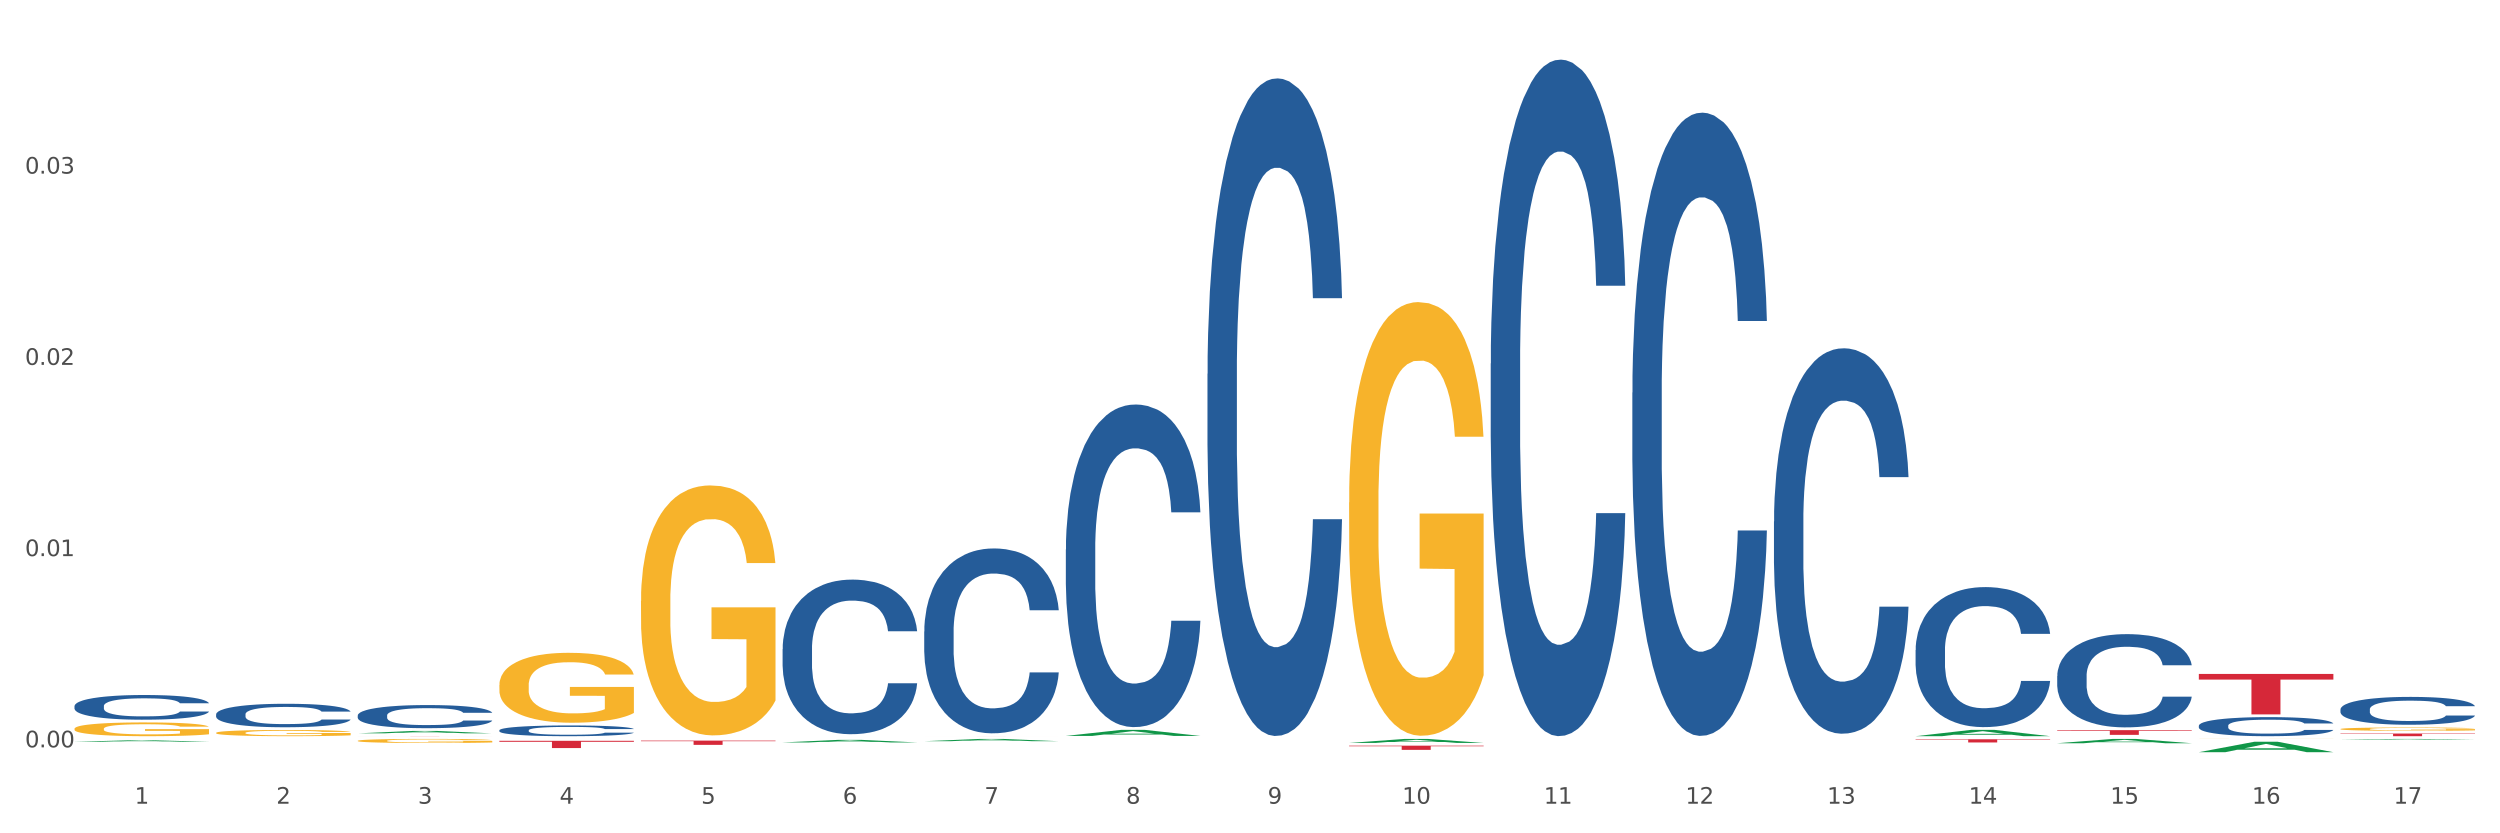 <?xml version="1.0" encoding="utf-8" standalone="no"?>
<!DOCTYPE svg PUBLIC "-//W3C//DTD SVG 1.1//EN"
  "http://www.w3.org/Graphics/SVG/1.1/DTD/svg11.dtd">
<svg xmlns:xlink="http://www.w3.org/1999/xlink" width="1080pt" height="360pt" viewBox="0 0 1080 360" xmlns="http://www.w3.org/2000/svg" version="1.1">
 <rect x="0" y="0" width="1080" height="360" fill="#333333" stroke="none"/>
 <defs>
  <style type="text/css">*{stroke-linejoin: round; stroke-linecap: butt}</style>
 </defs>
 <g id="figure_1">
  <g id="patch_1">
   <path d="M 0 360 
L 1080 360 
L 1080 0 
L 0 0 
z
" style="fill: #ffffff; stroke: #ffffff; stroke-linejoin: miter"/>
  </g>
  <g id="axes_1">
   <g id="matplotlib.axis_1">
    <g id="xtick_1">
     <g id="text_1">
      <!-- 1 -->
      <g style="fill: #4d4d4d" transform="translate(58.182 347.204) scale(0.096 -0.096)">
       <defs>
        <path id="DejaVuSans-31" d="M 794 531 
L 1825 531 
L 1825 4091 
L 703 3866 
L 703 4441 
L 1819 4666 
L 2450 4666 
L 2450 531 
L 3481 531 
L 3481 0 
L 794 0 
L 794 531 
z
" transform="scale(0.016)"/>
       </defs>
       <use xlink:href="#DejaVuSans-31"/>
      </g>
     </g>
    </g>
    <g id="xtick_2">
     <g id="text_2">
      <!-- 2 -->
      <g style="fill: #4d4d4d" transform="translate(119.364 347.204) scale(0.096 -0.096)">
       <defs>
        <path id="DejaVuSans-32" d="M 1228 531 
L 3431 531 
L 3431 0 
L 469 0 
L 469 531 
Q 828 903 1448 1529 
Q 2069 2156 2228 2338 
Q 2531 2678 2651 2914 
Q 2772 3150 2772 3378 
Q 2772 3750 2511 3984 
Q 2250 4219 1831 4219 
Q 1534 4219 1204 4116 
Q 875 4013 500 3803 
L 500 4441 
Q 881 4594 1212 4672 
Q 1544 4750 1819 4750 
Q 2544 4750 2975 4387 
Q 3406 4025 3406 3419 
Q 3406 3131 3298 2873 
Q 3191 2616 2906 2266 
Q 2828 2175 2409 1742 
Q 1991 1309 1228 531 
z
" transform="scale(0.016)"/>
       </defs>
       <use xlink:href="#DejaVuSans-32"/>
      </g>
     </g>
    </g>
    <g id="xtick_3">
     <g id="text_3">
      <!-- 3 -->
      <g style="fill: #4d4d4d" transform="translate(180.545 347.204) scale(0.096 -0.096)">
       <defs>
        <path id="DejaVuSans-33" d="M 2597 2516 
Q 3050 2419 3304 2112 
Q 3559 1806 3559 1356 
Q 3559 666 3084 287 
Q 2609 -91 1734 -91 
Q 1441 -91 1130 -33 
Q 819 25 488 141 
L 488 750 
Q 750 597 1062 519 
Q 1375 441 1716 441 
Q 2309 441 2620 675 
Q 2931 909 2931 1356 
Q 2931 1769 2642 2001 
Q 2353 2234 1838 2234 
L 1294 2234 
L 1294 2753 
L 1863 2753 
Q 2328 2753 2575 2939 
Q 2822 3125 2822 3475 
Q 2822 3834 2567 4026 
Q 2313 4219 1838 4219 
Q 1578 4219 1281 4162 
Q 984 4106 628 3988 
L 628 4550 
Q 988 4650 1302 4700 
Q 1616 4750 1894 4750 
Q 2613 4750 3031 4423 
Q 3450 4097 3450 3541 
Q 3450 3153 3228 2886 
Q 3006 2619 2597 2516 
z
" transform="scale(0.016)"/>
       </defs>
       <use xlink:href="#DejaVuSans-33"/>
      </g>
     </g>
    </g>
    <g id="xtick_4">
     <g id="text_4">
      <!-- 4 -->
      <g style="fill: #4d4d4d" transform="translate(241.726 347.204) scale(0.096 -0.096)">
       <defs>
        <path id="DejaVuSans-34" d="M 2419 4116 
L 825 1625 
L 2419 1625 
L 2419 4116 
z
M 2253 4666 
L 3047 4666 
L 3047 1625 
L 3713 1625 
L 3713 1100 
L 3047 1100 
L 3047 0 
L 2419 0 
L 2419 1100 
L 313 1100 
L 313 1709 
L 2253 4666 
z
" transform="scale(0.016)"/>
       </defs>
       <use xlink:href="#DejaVuSans-34"/>
      </g>
     </g>
    </g>
    <g id="xtick_5">
     <g id="text_5">
      <!-- 5 -->
      <g style="fill: #4d4d4d" transform="translate(302.908 347.204) scale(0.096 -0.096)">
       <defs>
        <path id="DejaVuSans-35" d="M 691 4666 
L 3169 4666 
L 3169 4134 
L 1269 4134 
L 1269 2991 
Q 1406 3038 1543 3061 
Q 1681 3084 1819 3084 
Q 2600 3084 3056 2656 
Q 3513 2228 3513 1497 
Q 3513 744 3044 326 
Q 2575 -91 1722 -91 
Q 1428 -91 1123 -41 
Q 819 9 494 109 
L 494 744 
Q 775 591 1075 516 
Q 1375 441 1709 441 
Q 2250 441 2565 725 
Q 2881 1009 2881 1497 
Q 2881 1984 2565 2268 
Q 2250 2553 1709 2553 
Q 1456 2553 1204 2497 
Q 953 2441 691 2322 
L 691 4666 
z
" transform="scale(0.016)"/>
       </defs>
       <use xlink:href="#DejaVuSans-35"/>
      </g>
     </g>
    </g>
    <g id="xtick_6">
     <g id="text_6">
      <!-- 6 -->
      <g style="fill: #4d4d4d" transform="translate(364.089 347.204) scale(0.096 -0.096)">
       <defs>
        <path id="DejaVuSans-36" d="M 2113 2584 
Q 1688 2584 1439 2293 
Q 1191 2003 1191 1497 
Q 1191 994 1439 701 
Q 1688 409 2113 409 
Q 2538 409 2786 701 
Q 3034 994 3034 1497 
Q 3034 2003 2786 2293 
Q 2538 2584 2113 2584 
z
M 3366 4563 
L 3366 3988 
Q 3128 4100 2886 4159 
Q 2644 4219 2406 4219 
Q 1781 4219 1451 3797 
Q 1122 3375 1075 2522 
Q 1259 2794 1537 2939 
Q 1816 3084 2150 3084 
Q 2853 3084 3261 2657 
Q 3669 2231 3669 1497 
Q 3669 778 3244 343 
Q 2819 -91 2113 -91 
Q 1303 -91 875 529 
Q 447 1150 447 2328 
Q 447 3434 972 4092 
Q 1497 4750 2381 4750 
Q 2619 4750 2861 4703 
Q 3103 4656 3366 4563 
z
" transform="scale(0.016)"/>
       </defs>
       <use xlink:href="#DejaVuSans-36"/>
      </g>
     </g>
    </g>
    <g id="xtick_7">
     <g id="text_7">
      <!-- 7 -->
      <g style="fill: #4d4d4d" transform="translate(425.271 347.204) scale(0.096 -0.096)">
       <defs>
        <path id="DejaVuSans-37" d="M 525 4666 
L 3525 4666 
L 3525 4397 
L 1831 0 
L 1172 0 
L 2766 4134 
L 525 4134 
L 525 4666 
z
" transform="scale(0.016)"/>
       </defs>
       <use xlink:href="#DejaVuSans-37"/>
      </g>
     </g>
    </g>
    <g id="xtick_8">
     <g id="text_8">
      <!-- 8 -->
      <g style="fill: #4d4d4d" transform="translate(486.452 347.204) scale(0.096 -0.096)">
       <defs>
        <path id="DejaVuSans-38" d="M 2034 2216 
Q 1584 2216 1326 1975 
Q 1069 1734 1069 1313 
Q 1069 891 1326 650 
Q 1584 409 2034 409 
Q 2484 409 2743 651 
Q 3003 894 3003 1313 
Q 3003 1734 2745 1975 
Q 2488 2216 2034 2216 
z
M 1403 2484 
Q 997 2584 770 2862 
Q 544 3141 544 3541 
Q 544 4100 942 4425 
Q 1341 4750 2034 4750 
Q 2731 4750 3128 4425 
Q 3525 4100 3525 3541 
Q 3525 3141 3298 2862 
Q 3072 2584 2669 2484 
Q 3125 2378 3379 2068 
Q 3634 1759 3634 1313 
Q 3634 634 3220 271 
Q 2806 -91 2034 -91 
Q 1263 -91 848 271 
Q 434 634 434 1313 
Q 434 1759 690 2068 
Q 947 2378 1403 2484 
z
M 1172 3481 
Q 1172 3119 1398 2916 
Q 1625 2713 2034 2713 
Q 2441 2713 2670 2916 
Q 2900 3119 2900 3481 
Q 2900 3844 2670 4047 
Q 2441 4250 2034 4250 
Q 1625 4250 1398 4047 
Q 1172 3844 1172 3481 
z
" transform="scale(0.016)"/>
       </defs>
       <use xlink:href="#DejaVuSans-38"/>
      </g>
     </g>
    </g>
    <g id="xtick_9">
     <g id="text_9">
      <!-- 9 -->
      <g style="fill: #4d4d4d" transform="translate(547.634 347.204) scale(0.096 -0.096)">
       <defs>
        <path id="DejaVuSans-39" d="M 703 97 
L 703 672 
Q 941 559 1184 500 
Q 1428 441 1663 441 
Q 2288 441 2617 861 
Q 2947 1281 2994 2138 
Q 2813 1869 2534 1725 
Q 2256 1581 1919 1581 
Q 1219 1581 811 2004 
Q 403 2428 403 3163 
Q 403 3881 828 4315 
Q 1253 4750 1959 4750 
Q 2769 4750 3195 4129 
Q 3622 3509 3622 2328 
Q 3622 1225 3098 567 
Q 2575 -91 1691 -91 
Q 1453 -91 1209 -44 
Q 966 3 703 97 
z
M 1959 2075 
Q 2384 2075 2632 2365 
Q 2881 2656 2881 3163 
Q 2881 3666 2632 3958 
Q 2384 4250 1959 4250 
Q 1534 4250 1286 3958 
Q 1038 3666 1038 3163 
Q 1038 2656 1286 2365 
Q 1534 2075 1959 2075 
z
" transform="scale(0.016)"/>
       </defs>
       <use xlink:href="#DejaVuSans-39"/>
      </g>
     </g>
    </g>
    <g id="xtick_10">
     <g id="text_10">
      <!-- 10 -->
      <g style="fill: #4d4d4d" transform="translate(605.761 347.204) scale(0.096 -0.096)">
       <defs>
        <path id="DejaVuSans-30" d="M 2034 4250 
Q 1547 4250 1301 3770 
Q 1056 3291 1056 2328 
Q 1056 1369 1301 889 
Q 1547 409 2034 409 
Q 2525 409 2770 889 
Q 3016 1369 3016 2328 
Q 3016 3291 2770 3770 
Q 2525 4250 2034 4250 
z
M 2034 4750 
Q 2819 4750 3233 4129 
Q 3647 3509 3647 2328 
Q 3647 1150 3233 529 
Q 2819 -91 2034 -91 
Q 1250 -91 836 529 
Q 422 1150 422 2328 
Q 422 3509 836 4129 
Q 1250 4750 2034 4750 
z
" transform="scale(0.016)"/>
       </defs>
       <use xlink:href="#DejaVuSans-31"/>
       <use xlink:href="#DejaVuSans-30" transform="translate(63.623 0)"/>
      </g>
     </g>
    </g>
    <g id="xtick_11">
     <g id="text_11">
      <!-- 11 -->
      <g style="fill: #4d4d4d" transform="translate(666.942 347.204) scale(0.096 -0.096)">
       <use xlink:href="#DejaVuSans-31"/>
       <use xlink:href="#DejaVuSans-31" transform="translate(63.623 0)"/>
      </g>
     </g>
    </g>
    <g id="xtick_12">
     <g id="text_12">
      <!-- 12 -->
      <g style="fill: #4d4d4d" transform="translate(728.124 347.204) scale(0.096 -0.096)">
       <use xlink:href="#DejaVuSans-31"/>
       <use xlink:href="#DejaVuSans-32" transform="translate(63.623 0)"/>
      </g>
     </g>
    </g>
    <g id="xtick_13">
     <g id="text_13">
      <!-- 13 -->
      <g style="fill: #4d4d4d" transform="translate(789.305 347.204) scale(0.096 -0.096)">
       <use xlink:href="#DejaVuSans-31"/>
       <use xlink:href="#DejaVuSans-33" transform="translate(63.623 0)"/>
      </g>
     </g>
    </g>
    <g id="xtick_14">
     <g id="text_14">
      <!-- 14 -->
      <g style="fill: #4d4d4d" transform="translate(850.487 347.204) scale(0.096 -0.096)">
       <use xlink:href="#DejaVuSans-31"/>
       <use xlink:href="#DejaVuSans-34" transform="translate(63.623 0)"/>
      </g>
     </g>
    </g>
    <g id="xtick_15">
     <g id="text_15">
      <!-- 15 -->
      <g style="fill: #4d4d4d" transform="translate(911.668 347.204) scale(0.096 -0.096)">
       <use xlink:href="#DejaVuSans-31"/>
       <use xlink:href="#DejaVuSans-35" transform="translate(63.623 0)"/>
      </g>
     </g>
    </g>
    <g id="xtick_16">
     <g id="text_16">
      <!-- 16 -->
      <g style="fill: #4d4d4d" transform="translate(972.849 347.204) scale(0.096 -0.096)">
       <use xlink:href="#DejaVuSans-31"/>
       <use xlink:href="#DejaVuSans-36" transform="translate(63.623 0)"/>
      </g>
     </g>
    </g>
    <g id="xtick_17">
     <g id="text_17">
      <!-- 17 -->
      <g style="fill: #4d4d4d" transform="translate(1034.031 347.204) scale(0.096 -0.096)">
       <use xlink:href="#DejaVuSans-31"/>
       <use xlink:href="#DejaVuSans-37" transform="translate(63.623 0)"/>
      </g>
     </g>
    </g>
    <g id="xtick_18"/>
    <g id="xtick_19"/>
    <g id="xtick_20"/>
    <g id="xtick_21"/>
    <g id="xtick_22"/>
    <g id="xtick_23"/>
    <g id="xtick_24"/>
    <g id="xtick_25"/>
    <g id="xtick_26"/>
    <g id="xtick_27"/>
    <g id="xtick_28"/>
    <g id="xtick_29"/>
    <g id="xtick_30"/>
    <g id="xtick_31"/>
    <g id="xtick_32"/>
    <g id="xtick_33"/>
   </g>
   <g id="matplotlib.axis_2">
    <g id="ytick_1">
     <g id="text_18">
      <!-- 0.00 -->
      <g style="fill: #4d4d4d" transform="translate(10.8 322.858) scale(0.096 -0.096)">
       <defs>
        <path id="DejaVuSans-2e" d="M 684 794 
L 1344 794 
L 1344 0 
L 684 0 
L 684 794 
z
" transform="scale(0.016)"/>
       </defs>
       <use xlink:href="#DejaVuSans-30"/>
       <use xlink:href="#DejaVuSans-2e" transform="translate(63.623 0)"/>
       <use xlink:href="#DejaVuSans-30" transform="translate(95.41 0)"/>
       <use xlink:href="#DejaVuSans-30" transform="translate(159.033 0)"/>
      </g>
     </g>
    </g>
    <g id="ytick_2">
     <g id="text_19">
      <!-- 0.01 -->
      <g style="fill: #4d4d4d" transform="translate(10.8 240.241) scale(0.096 -0.096)">
       <use xlink:href="#DejaVuSans-30"/>
       <use xlink:href="#DejaVuSans-2e" transform="translate(63.623 0)"/>
       <use xlink:href="#DejaVuSans-30" transform="translate(95.41 0)"/>
       <use xlink:href="#DejaVuSans-31" transform="translate(159.033 0)"/>
      </g>
     </g>
    </g>
    <g id="ytick_3">
     <g id="text_20">
      <!-- 0.02 -->
      <g style="fill: #4d4d4d" transform="translate(10.8 157.624) scale(0.096 -0.096)">
       <use xlink:href="#DejaVuSans-30"/>
       <use xlink:href="#DejaVuSans-2e" transform="translate(63.623 0)"/>
       <use xlink:href="#DejaVuSans-30" transform="translate(95.41 0)"/>
       <use xlink:href="#DejaVuSans-32" transform="translate(159.033 0)"/>
      </g>
     </g>
    </g>
    <g id="ytick_4">
     <g id="text_21">
      <!-- 0.03 -->
      <g style="fill: #4d4d4d" transform="translate(10.8 75.007) scale(0.096 -0.096)">
       <use xlink:href="#DejaVuSans-30"/>
       <use xlink:href="#DejaVuSans-2e" transform="translate(63.623 0)"/>
       <use xlink:href="#DejaVuSans-30" transform="translate(95.41 0)"/>
       <use xlink:href="#DejaVuSans-33" transform="translate(159.033 0)"/>
      </g>
     </g>
    </g>
    <g id="ytick_5"/>
    <g id="ytick_6"/>
    <g id="ytick_7"/>
    <g id="ytick_8"/>
   </g>
   <g id="PolyCollection_1">
    <path d="M 32.175 320.446 
L 32.235 320.446 
L 56.203 319.8 
L 66.15 319.799 
L 90.297 320.447 
L 78.793 320.447 
L 73.58 320.296 
L 48.833 320.296 
L 48.653 320.299 
L 43.62 320.447 
L 32.175 320.447 
L 32.175 320.446 
L 51.949 320.206 
L 70.464 320.206 
L 61.296 319.937 
L 61.176 319.936 
L 61.056 319.938 
L 51.889 320.206 
L 51.949 320.206 
L 32.175 320.446 
z
" clip-path="url(#pcdc4bd6793)" style="fill: #109648"/>
    <path d="M 154.538 316.811 
L 154.598 316.81 
L 178.566 315.753 
L 188.512 315.752 
L 212.66 316.813 
L 201.156 316.813 
L 195.943 316.566 
L 171.196 316.566 
L 171.016 316.57 
L 165.983 316.813 
L 154.538 316.813 
L 154.538 316.811 
L 174.311 316.419 
L 192.827 316.418 
L 183.659 315.978 
L 183.539 315.976 
L 183.419 315.979 
L 174.251 316.418 
L 174.311 316.419 
L 154.538 316.811 
z
" clip-path="url(#pcdc4bd6793)" style="fill: #109648"/>
    <path d="M 338.082 320.733 
L 338.142 320.732 
L 362.11 319.621 
L 372.057 319.62 
L 396.204 320.735 
L 384.7 320.735 
L 379.487 320.476 
L 354.74 320.476 
L 354.56 320.48 
L 349.527 320.735 
L 338.082 320.735 
L 338.082 320.733 
L 357.856 320.321 
L 376.371 320.32 
L 367.203 319.857 
L 367.083 319.855 
L 366.963 319.858 
L 357.796 320.32 
L 357.856 320.321 
L 338.082 320.733 
z
" clip-path="url(#pcdc4bd6793)" style="fill: #109648"/>
    <path d="M 888.715 321.076 
L 888.775 321.074 
L 912.743 319.213 
L 922.689 319.211 
L 946.837 321.08 
L 935.333 321.08 
L 930.12 320.644 
L 905.373 320.644 
L 905.193 320.652 
L 900.16 321.08 
L 888.715 321.08 
L 888.715 321.076 
L 908.488 320.385 
L 927.004 320.383 
L 917.836 319.609 
L 917.716 319.606 
L 917.596 319.611 
L 908.428 320.383 
L 908.488 320.385 
L 888.715 321.076 
z
" clip-path="url(#pcdc4bd6793)" style="fill: #109648"/>
    <path d="M 1011.078 319.589 
L 1011.138 319.589 
L 1035.106 319.212 
L 1045.052 319.211 
L 1069.2 319.59 
L 1057.695 319.59 
L 1052.482 319.502 
L 1027.735 319.502 
L 1027.556 319.503 
L 1022.522 319.59 
L 1011.078 319.59 
L 1011.078 319.589 
L 1030.851 319.449 
L 1049.366 319.449 
L 1040.199 319.292 
L 1040.079 319.291 
L 1039.959 319.292 
L 1030.791 319.449 
L 1030.851 319.449 
L 1011.078 319.589 
z
" clip-path="url(#pcdc4bd6793)" style="fill: #109648"/>
    <path d="M 949.896 324.941 
L 949.956 324.937 
L 973.924 320.426 
L 983.871 320.422 
L 1008.019 324.95 
L 996.514 324.95 
L 991.301 323.895 
L 966.554 323.895 
L 966.374 323.912 
L 961.341 324.95 
L 949.896 324.95 
L 949.896 324.941 
L 969.67 323.266 
L 988.185 323.262 
L 979.017 321.387 
L 978.897 321.378 
L 978.778 321.391 
L 969.61 323.262 
L 969.67 323.266 
L 949.896 324.941 
z
" clip-path="url(#pcdc4bd6793)" style="fill: #109648"/>
    <path d="M 399.263 320.199 
L 399.323 320.198 
L 423.291 319.212 
L 433.238 319.211 
L 457.386 320.2 
L 445.881 320.2 
L 440.668 319.97 
L 415.921 319.97 
L 415.741 319.974 
L 410.708 320.2 
L 399.263 320.2 
L 399.263 320.199 
L 419.037 319.833 
L 437.552 319.832 
L 428.385 319.422 
L 428.265 319.42 
L 428.145 319.423 
L 418.977 319.832 
L 419.037 319.833 
L 399.263 320.199 
z
" clip-path="url(#pcdc4bd6793)" style="fill: #109648"/>
    <path d="M 949.896 319.228 
L 949.965 319.228 
L 949.965 319.227 
L 950.102 319.226 
L 950.788 319.223 
L 951.818 319.221 
L 952.572 319.22 
L 953.327 319.219 
L 954.219 319.218 
L 955.317 319.217 
L 957.307 319.216 
L 958.543 319.215 
L 960.052 319.215 
L 962.797 319.214 
L 964.787 319.213 
L 966.846 319.212 
L 970.208 319.212 
L 972.404 319.212 
L 974.737 319.211 
L 977.551 319.211 
L 979.678 319.211 
L 984.344 319.211 
L 988.324 319.212 
L 990.246 319.212 
L 992.716 319.212 
L 994.02 319.213 
L 996.147 319.213 
L 998.343 319.214 
L 999.853 319.214 
L 1002.117 319.216 
L 1003.833 319.217 
L 1005.411 319.218 
L 1006.234 319.219 
L 1006.852 319.22 
L 1007.401 319.221 
L 1007.95 319.223 
L 995.598 319.223 
L 995.118 319.221 
L 994.363 319.22 
L 993.265 319.219 
L 992.304 319.219 
L 990.657 319.218 
L 989.148 319.217 
L 987.569 319.217 
L 985.648 319.217 
L 984.138 319.216 
L 982.011 319.216 
L 977.825 319.216 
L 975.012 319.217 
L 973.09 319.217 
L 971.855 319.217 
L 970.757 319.217 
L 969.522 319.218 
L 968.081 319.219 
L 967.052 319.219 
L 966.022 319.22 
L 965.199 319.221 
L 964.444 319.222 
L 963.826 319.223 
L 963.346 319.224 
L 962.934 319.225 
L 962.591 319.227 
L 962.591 319.232 
L 962.728 319.233 
L 963.072 319.234 
L 963.483 319.235 
L 964.169 319.237 
L 964.787 319.237 
L 965.954 319.239 
L 967.257 319.24 
L 968.287 319.24 
L 969.316 319.241 
L 971.1 319.242 
L 973.09 319.242 
L 974.806 319.243 
L 977.139 319.243 
L 978.717 319.243 
L 980.09 319.243 
L 983.452 319.243 
L 985.854 319.243 
L 988.53 319.243 
L 990.589 319.242 
L 992.304 319.242 
L 994.226 319.242 
L 995.461 319.241 
L 995.461 319.234 
L 980.364 319.234 
L 980.364 319.229 
L 1008.019 319.229 
L 1008.019 319.243 
L 1006.852 319.244 
L 1005.548 319.244 
L 1004.176 319.245 
L 1002.117 319.246 
L 999.647 319.246 
L 997.451 319.247 
L 995.118 319.247 
L 992.373 319.247 
L 988.805 319.248 
L 986.609 319.248 
L 983.864 319.248 
L 980.639 319.248 
L 977.825 319.248 
L 975.08 319.248 
L 972.198 319.248 
L 969.385 319.247 
L 967.257 319.247 
L 965.13 319.246 
L 962.866 319.245 
L 961.082 319.245 
L 959.709 319.244 
L 958.199 319.243 
L 956.553 319.242 
L 955.317 319.241 
L 954.219 319.24 
L 953.053 319.239 
L 952.229 319.238 
L 951.406 319.237 
L 950.926 319.236 
L 950.377 319.234 
L 949.965 319.232 
L 949.896 319.228 
z
" clip-path="url(#pcdc4bd6793)" style="fill: #f7b32b"/>
    <path d="M 32.175 314.836 
L 32.244 314.831 
L 32.244 314.635 
L 32.381 314.466 
L 33.067 314.059 
L 34.096 313.722 
L 34.851 313.542 
L 35.606 313.396 
L 36.498 313.249 
L 37.596 313.097 
L 39.586 312.874 
L 40.821 312.76 
L 42.331 312.64 
L 45.076 312.466 
L 47.066 312.368 
L 49.124 312.287 
L 52.487 312.189 
L 54.683 312.145 
L 57.016 312.113 
L 59.829 312.091 
L 61.957 312.086 
L 66.623 312.102 
L 70.603 312.151 
L 72.524 312.189 
L 74.995 312.254 
L 76.299 312.298 
L 78.426 312.385 
L 80.622 312.499 
L 82.131 312.597 
L 84.396 312.781 
L 86.111 312.966 
L 87.69 313.194 
L 88.513 313.352 
L 89.131 313.499 
L 89.68 313.667 
L 90.229 313.934 
L 77.877 313.934 
L 77.397 313.743 
L 76.642 313.564 
L 75.544 313.39 
L 74.583 313.281 
L 72.936 313.146 
L 71.426 313.059 
L 69.848 312.993 
L 67.927 312.939 
L 66.417 312.912 
L 64.29 312.89 
L 60.104 312.896 
L 57.29 312.939 
L 55.369 312.993 
L 54.134 313.042 
L 53.036 313.097 
L 51.801 313.173 
L 50.36 313.287 
L 49.33 313.39 
L 48.301 313.521 
L 47.478 313.651 
L 46.723 313.803 
L 46.105 313.966 
L 45.625 314.135 
L 45.213 314.341 
L 44.87 314.684 
L 44.87 315.428 
L 45.007 315.597 
L 45.35 315.82 
L 45.762 315.988 
L 46.448 316.189 
L 47.066 316.325 
L 48.232 316.521 
L 49.536 316.684 
L 50.566 316.787 
L 51.595 316.874 
L 53.379 316.994 
L 55.369 317.092 
L 57.085 317.151 
L 59.418 317.206 
L 60.996 317.228 
L 62.368 317.238 
L 65.731 317.238 
L 68.133 317.222 
L 70.809 317.184 
L 72.868 317.135 
L 74.583 317.075 
L 76.504 316.978 
L 77.74 316.885 
L 77.74 315.749 
L 62.643 315.744 
L 62.643 314.988 
L 90.297 314.988 
L 90.297 317.206 
L 89.131 317.32 
L 87.827 317.423 
L 86.455 317.516 
L 84.396 317.63 
L 81.926 317.738 
L 79.73 317.815 
L 77.397 317.88 
L 74.652 317.94 
L 71.083 317.994 
L 68.887 318.016 
L 66.143 318.032 
L 62.917 318.037 
L 60.104 318.027 
L 57.359 317.999 
L 54.477 317.95 
L 51.663 317.88 
L 49.536 317.809 
L 47.409 317.722 
L 45.144 317.608 
L 43.36 317.499 
L 41.988 317.401 
L 40.478 317.276 
L 38.831 317.113 
L 37.596 316.967 
L 36.498 316.814 
L 35.332 316.619 
L 34.508 316.45 
L 33.685 316.238 
L 33.204 316.081 
L 32.655 315.836 
L 32.244 315.494 
L 32.175 314.836 
z
" clip-path="url(#pcdc4bd6793)" style="fill: #f7b32b"/>
    <path d="M 93.356 316.591 
L 93.425 316.589 
L 93.425 316.501 
L 93.562 316.425 
L 94.248 316.24 
L 95.278 316.088 
L 96.033 316.007 
L 96.787 315.941 
L 97.68 315.875 
L 98.778 315.806 
L 100.768 315.705 
L 102.003 315.654 
L 103.512 315.6 
L 106.257 315.521 
L 108.247 315.477 
L 110.306 315.44 
L 113.668 315.396 
L 115.864 315.376 
L 118.197 315.362 
L 121.011 315.352 
L 123.138 315.349 
L 127.804 315.357 
L 131.784 315.379 
L 133.706 315.396 
L 136.176 315.425 
L 137.48 315.445 
L 139.607 315.484 
L 141.803 315.536 
L 143.313 315.58 
L 145.577 315.664 
L 147.293 315.747 
L 148.871 315.85 
L 149.695 315.921 
L 150.312 315.988 
L 150.861 316.064 
L 151.41 316.184 
L 139.058 316.184 
L 138.578 316.098 
L 137.823 316.017 
L 136.725 315.938 
L 135.764 315.889 
L 134.118 315.828 
L 132.608 315.789 
L 131.03 315.759 
L 129.108 315.735 
L 127.599 315.722 
L 125.471 315.713 
L 121.285 315.715 
L 118.472 315.735 
L 116.55 315.759 
L 115.315 315.781 
L 114.217 315.806 
L 112.982 315.84 
L 111.541 315.892 
L 110.512 315.938 
L 109.482 315.997 
L 108.659 316.056 
L 107.904 316.125 
L 107.287 316.199 
L 106.806 316.275 
L 106.394 316.368 
L 106.051 316.523 
L 106.051 316.859 
L 106.189 316.935 
L 106.532 317.036 
L 106.943 317.112 
L 107.63 317.203 
L 108.247 317.264 
L 109.414 317.352 
L 110.718 317.426 
L 111.747 317.473 
L 112.776 317.512 
L 114.56 317.566 
L 116.55 317.61 
L 118.266 317.637 
L 120.599 317.662 
L 122.177 317.672 
L 123.55 317.677 
L 126.912 317.677 
L 129.314 317.669 
L 131.99 317.652 
L 134.049 317.63 
L 135.764 317.603 
L 137.686 317.559 
L 138.921 317.517 
L 138.921 317.004 
L 123.824 317.001 
L 123.824 316.66 
L 151.479 316.66 
L 151.479 317.662 
L 150.312 317.713 
L 149.008 317.76 
L 147.636 317.802 
L 145.577 317.853 
L 143.107 317.902 
L 140.911 317.937 
L 138.578 317.966 
L 135.833 317.993 
L 132.265 318.018 
L 130.069 318.028 
L 127.324 318.035 
L 124.099 318.037 
L 121.285 318.033 
L 118.54 318.02 
L 115.658 317.998 
L 112.845 317.966 
L 110.718 317.934 
L 108.59 317.895 
L 106.326 317.843 
L 104.542 317.794 
L 103.169 317.75 
L 101.66 317.694 
L 100.013 317.62 
L 98.778 317.554 
L 97.68 317.485 
L 96.513 317.397 
L 95.69 317.321 
L 94.866 317.225 
L 94.386 317.154 
L 93.837 317.043 
L 93.425 316.889 
L 93.356 316.591 
z
" clip-path="url(#pcdc4bd6793)" style="fill: #f7b32b"/>
    <path d="M 154.538 320.03 
L 154.606 320.029 
L 154.606 319.97 
L 154.744 319.92 
L 155.43 319.799 
L 156.459 319.698 
L 157.214 319.645 
L 157.969 319.601 
L 158.861 319.558 
L 159.959 319.512 
L 161.949 319.446 
L 163.184 319.412 
L 164.694 319.376 
L 167.439 319.325 
L 169.429 319.295 
L 171.487 319.271 
L 174.85 319.242 
L 177.046 319.229 
L 179.379 319.219 
L 182.192 319.213 
L 184.32 319.211 
L 188.986 319.216 
L 192.966 319.231 
L 194.887 319.242 
L 197.358 319.261 
L 198.661 319.274 
L 200.789 319.3 
L 202.985 319.334 
L 204.494 319.363 
L 206.759 319.418 
L 208.474 319.473 
L 210.053 319.541 
L 210.876 319.588 
L 211.494 319.632 
L 212.043 319.682 
L 212.592 319.762 
L 200.24 319.762 
L 199.759 319.705 
L 199.005 319.651 
L 197.907 319.6 
L 196.946 319.567 
L 195.299 319.527 
L 193.789 319.501 
L 192.211 319.482 
L 190.29 319.465 
L 188.78 319.457 
L 186.653 319.451 
L 182.467 319.452 
L 179.653 319.465 
L 177.732 319.482 
L 176.497 319.496 
L 175.399 319.512 
L 174.164 319.535 
L 172.723 319.569 
L 171.693 319.6 
L 170.664 319.639 
L 169.84 319.677 
L 169.086 319.723 
L 168.468 319.771 
L 167.988 319.821 
L 167.576 319.883 
L 167.233 319.985 
L 167.233 320.207 
L 167.37 320.257 
L 167.713 320.323 
L 168.125 320.373 
L 168.811 320.433 
L 169.429 320.474 
L 170.595 320.532 
L 171.899 320.58 
L 172.928 320.611 
L 173.958 320.637 
L 175.742 320.673 
L 177.732 320.702 
L 179.447 320.72 
L 181.781 320.736 
L 183.359 320.742 
L 184.731 320.746 
L 188.094 320.746 
L 190.495 320.741 
L 193.172 320.729 
L 195.23 320.715 
L 196.946 320.697 
L 198.867 320.668 
L 200.102 320.64 
L 200.102 320.302 
L 185.006 320.3 
L 185.006 320.076 
L 212.66 320.076 
L 212.66 320.736 
L 211.494 320.77 
L 210.19 320.801 
L 208.817 320.828 
L 206.759 320.862 
L 204.288 320.894 
L 202.092 320.917 
L 199.759 320.937 
L 197.014 320.954 
L 193.446 320.971 
L 191.25 320.977 
L 188.505 320.982 
L 185.28 320.983 
L 182.467 320.98 
L 179.722 320.972 
L 176.84 320.958 
L 174.026 320.937 
L 171.899 320.916 
L 169.772 320.89 
L 167.507 320.856 
L 165.723 320.823 
L 164.351 320.794 
L 162.841 320.757 
L 161.194 320.708 
L 159.959 320.665 
L 158.861 320.619 
L 157.694 320.561 
L 156.871 320.511 
L 156.048 320.448 
L 155.567 320.401 
L 155.018 320.328 
L 154.606 320.226 
L 154.538 320.03 
z
" clip-path="url(#pcdc4bd6793)" style="fill: #f7b32b"/>
    <path d="M 215.719 295.972 
L 215.788 295.945 
L 215.788 294.952 
L 215.925 294.096 
L 216.611 292.027 
L 217.641 290.317 
L 218.395 289.406 
L 219.15 288.662 
L 220.042 287.917 
L 221.14 287.144 
L 223.13 286.013 
L 224.366 285.434 
L 225.875 284.827 
L 228.62 283.944 
L 230.61 283.447 
L 232.669 283.034 
L 236.031 282.537 
L 238.227 282.316 
L 240.56 282.151 
L 243.374 282.04 
L 245.501 282.013 
L 250.167 282.096 
L 254.147 282.344 
L 256.069 282.537 
L 258.539 282.868 
L 259.843 283.089 
L 261.97 283.53 
L 264.166 284.11 
L 265.676 284.606 
L 267.94 285.544 
L 269.656 286.482 
L 271.234 287.641 
L 272.057 288.441 
L 272.675 289.186 
L 273.224 290.041 
L 273.773 291.393 
L 261.421 291.393 
L 260.941 290.427 
L 260.186 289.517 
L 259.088 288.634 
L 258.127 288.082 
L 256.48 287.392 
L 254.971 286.951 
L 253.392 286.62 
L 251.471 286.344 
L 249.961 286.206 
L 247.834 286.096 
L 243.648 286.123 
L 240.835 286.344 
L 238.913 286.62 
L 237.678 286.868 
L 236.58 287.144 
L 235.345 287.53 
L 233.904 288.11 
L 232.875 288.634 
L 231.845 289.296 
L 231.022 289.958 
L 230.267 290.731 
L 229.649 291.558 
L 229.169 292.414 
L 228.757 293.462 
L 228.414 295.2 
L 228.414 298.979 
L 228.551 299.835 
L 228.895 300.966 
L 229.306 301.821 
L 229.993 302.842 
L 230.61 303.531 
L 231.777 304.525 
L 233.08 305.352 
L 234.11 305.876 
L 235.139 306.318 
L 236.923 306.925 
L 238.913 307.421 
L 240.629 307.725 
L 242.962 308.001 
L 244.54 308.111 
L 245.913 308.166 
L 249.275 308.166 
L 251.677 308.084 
L 254.353 307.89 
L 256.412 307.642 
L 258.127 307.339 
L 260.049 306.842 
L 261.284 306.373 
L 261.284 300.607 
L 246.187 300.58 
L 246.187 296.745 
L 273.842 296.745 
L 273.842 308.001 
L 272.675 308.58 
L 271.371 309.104 
L 269.999 309.573 
L 267.94 310.153 
L 265.47 310.704 
L 263.274 311.091 
L 260.941 311.422 
L 258.196 311.725 
L 254.628 312.001 
L 252.432 312.111 
L 249.687 312.194 
L 246.462 312.222 
L 243.648 312.167 
L 240.903 312.029 
L 238.021 311.78 
L 235.208 311.422 
L 233.08 311.063 
L 230.953 310.622 
L 228.689 310.042 
L 226.905 309.491 
L 225.532 308.994 
L 224.022 308.359 
L 222.376 307.532 
L 221.14 306.787 
L 220.042 306.014 
L 218.876 305.021 
L 218.052 304.166 
L 217.229 303.09 
L 216.749 302.29 
L 216.2 301.049 
L 215.788 299.311 
L 215.719 295.972 
z
" clip-path="url(#pcdc4bd6793)" style="fill: #f7b32b"/>
    <path d="M 582.808 217.07 
L 582.876 216.899 
L 582.876 210.74 
L 583.014 205.436 
L 583.7 192.604 
L 584.729 181.996 
L 585.484 176.35 
L 586.239 171.73 
L 587.131 167.111 
L 588.229 162.32 
L 590.219 155.305 
L 591.454 151.712 
L 592.964 147.948 
L 595.709 142.473 
L 597.699 139.393 
L 599.757 136.827 
L 603.12 133.747 
L 605.316 132.378 
L 607.649 131.352 
L 610.462 130.667 
L 612.589 130.496 
L 617.256 131.01 
L 621.236 132.549 
L 623.157 133.747 
L 625.628 135.8 
L 626.931 137.169 
L 629.059 139.906 
L 631.254 143.499 
L 632.764 146.579 
L 635.029 152.396 
L 636.744 158.214 
L 638.322 165.4 
L 639.146 170.361 
L 639.764 174.981 
L 640.312 180.285 
L 640.861 188.669 
L 628.51 188.669 
L 628.029 182.68 
L 627.274 177.034 
L 626.176 171.559 
L 625.216 168.137 
L 623.569 163.86 
L 622.059 161.122 
L 620.481 159.069 
L 618.56 157.358 
L 617.05 156.503 
L 614.923 155.818 
L 610.737 155.989 
L 607.923 157.358 
L 606.002 159.069 
L 604.767 160.609 
L 603.669 162.32 
L 602.433 164.715 
L 600.992 168.308 
L 599.963 171.559 
L 598.934 175.665 
L 598.11 179.772 
L 597.355 184.562 
L 596.738 189.695 
L 596.258 194.999 
L 595.846 201.501 
L 595.503 212.28 
L 595.503 235.72 
L 595.64 241.024 
L 595.983 248.038 
L 596.395 253.342 
L 597.081 259.673 
L 597.699 263.95 
L 598.865 270.11 
L 600.169 275.242 
L 601.198 278.493 
L 602.228 281.231 
L 604.012 284.995 
L 606.002 288.075 
L 607.717 289.957 
L 610.05 291.668 
L 611.629 292.352 
L 613.001 292.694 
L 616.364 292.694 
L 618.765 292.181 
L 621.442 290.983 
L 623.5 289.443 
L 625.216 287.561 
L 627.137 284.482 
L 628.372 281.573 
L 628.372 245.814 
L 613.276 245.643 
L 613.276 221.861 
L 640.93 221.861 
L 640.93 291.668 
L 639.764 295.261 
L 638.46 298.511 
L 637.087 301.42 
L 635.029 305.013 
L 632.558 308.435 
L 630.362 310.83 
L 628.029 312.883 
L 625.284 314.765 
L 621.716 316.476 
L 619.52 317.161 
L 616.775 317.674 
L 613.55 317.845 
L 610.737 317.503 
L 607.992 316.647 
L 605.11 315.108 
L 602.296 312.883 
L 600.169 310.659 
L 598.042 307.922 
L 595.777 304.329 
L 593.993 300.907 
L 592.621 297.827 
L 591.111 293.892 
L 589.464 288.759 
L 588.229 284.139 
L 587.131 279.349 
L 585.964 273.189 
L 585.141 267.885 
L 584.317 261.213 
L 583.837 256.251 
L 583.288 248.552 
L 582.876 237.773 
L 582.808 217.07 
z
" clip-path="url(#pcdc4bd6793)" style="fill: #f7b32b"/>
    <path d="M 276.901 259.604 
L 276.969 259.505 
L 276.969 255.955 
L 277.107 252.897 
L 277.793 245.501 
L 278.822 239.387 
L 279.577 236.132 
L 280.332 233.469 
L 281.224 230.807 
L 282.322 228.045 
L 284.312 224.002 
L 285.547 221.931 
L 287.057 219.761 
L 289.801 216.605 
L 291.792 214.83 
L 293.85 213.351 
L 297.213 211.576 
L 299.408 210.787 
L 301.742 210.195 
L 304.555 209.801 
L 306.682 209.702 
L 311.349 209.998 
L 315.329 210.886 
L 317.25 211.576 
L 319.72 212.759 
L 321.024 213.548 
L 323.152 215.126 
L 325.347 217.197 
L 326.857 218.972 
L 329.122 222.325 
L 330.837 225.678 
L 332.415 229.82 
L 333.239 232.68 
L 333.856 235.343 
L 334.405 238.4 
L 334.954 243.233 
L 322.603 243.233 
L 322.122 239.781 
L 321.367 236.527 
L 320.269 233.371 
L 319.309 231.398 
L 317.662 228.933 
L 316.152 227.355 
L 314.574 226.172 
L 312.652 225.185 
L 311.143 224.692 
L 309.015 224.298 
L 304.83 224.396 
L 302.016 225.185 
L 300.095 226.172 
L 298.86 227.059 
L 297.762 228.045 
L 296.526 229.426 
L 295.085 231.497 
L 294.056 233.371 
L 293.027 235.738 
L 292.203 238.105 
L 291.448 240.866 
L 290.831 243.824 
L 290.35 246.882 
L 289.939 250.629 
L 289.596 256.842 
L 289.596 270.353 
L 289.733 273.41 
L 290.076 277.454 
L 290.488 280.511 
L 291.174 284.16 
L 291.792 286.625 
L 292.958 290.176 
L 294.262 293.134 
L 295.291 295.008 
L 296.321 296.586 
L 298.105 298.756 
L 300.095 300.531 
L 301.81 301.616 
L 304.143 302.602 
L 305.722 302.996 
L 307.094 303.193 
L 310.457 303.193 
L 312.858 302.898 
L 315.535 302.207 
L 317.593 301.32 
L 319.309 300.235 
L 321.23 298.46 
L 322.465 296.783 
L 322.465 276.172 
L 307.369 276.073 
L 307.369 262.365 
L 335.023 262.365 
L 335.023 302.602 
L 333.856 304.673 
L 332.553 306.547 
L 331.18 308.223 
L 329.122 310.294 
L 326.651 312.266 
L 324.455 313.647 
L 322.122 314.831 
L 319.377 315.915 
L 315.809 316.902 
L 313.613 317.296 
L 310.868 317.592 
L 307.643 317.691 
L 304.83 317.493 
L 302.085 317 
L 299.203 316.113 
L 296.389 314.831 
L 294.262 313.549 
L 292.135 311.971 
L 289.87 309.9 
L 288.086 307.927 
L 286.714 306.152 
L 285.204 303.884 
L 283.557 300.925 
L 282.322 298.262 
L 281.224 295.501 
L 280.057 291.951 
L 279.234 288.894 
L 278.41 285.047 
L 277.93 282.187 
L 277.381 277.75 
L 276.969 271.537 
L 276.901 259.604 
z
" clip-path="url(#pcdc4bd6793)" style="fill: #f7b32b"/>
    <path d="M 460.445 317.915 
L 460.505 317.912 
L 484.473 315.291 
L 494.42 315.289 
L 518.567 317.92 
L 507.063 317.92 
L 501.85 317.307 
L 477.103 317.307 
L 476.923 317.317 
L 471.89 317.92 
L 460.445 317.92 
L 460.445 317.915 
L 480.218 316.941 
L 498.734 316.939 
L 489.566 315.849 
L 489.446 315.845 
L 489.326 315.852 
L 480.159 316.939 
L 480.218 316.941 
L 460.445 317.915 
z
" clip-path="url(#pcdc4bd6793)" style="fill: #109648"/>
    <path d="M 1011.078 314.941 
L 1011.146 314.939 
L 1011.146 314.891 
L 1011.284 314.85 
L 1011.97 314.75 
L 1012.999 314.667 
L 1013.754 314.623 
L 1014.509 314.587 
L 1015.401 314.551 
L 1016.499 314.514 
L 1018.489 314.459 
L 1019.724 314.431 
L 1021.234 314.402 
L 1023.978 314.359 
L 1025.969 314.335 
L 1028.027 314.315 
L 1031.39 314.291 
L 1033.585 314.281 
L 1035.919 314.273 
L 1038.732 314.267 
L 1040.859 314.266 
L 1045.526 314.27 
L 1049.506 314.282 
L 1051.427 314.291 
L 1053.897 314.307 
L 1055.201 314.318 
L 1057.328 314.339 
L 1059.524 314.367 
L 1061.034 314.391 
L 1063.299 314.437 
L 1065.014 314.482 
L 1066.592 314.538 
L 1067.416 314.577 
L 1068.033 314.613 
L 1068.582 314.654 
L 1069.131 314.719 
L 1056.78 314.719 
L 1056.299 314.673 
L 1055.544 314.629 
L 1054.446 314.586 
L 1053.486 314.559 
L 1051.839 314.526 
L 1050.329 314.505 
L 1048.751 314.489 
L 1046.829 314.475 
L 1045.32 314.469 
L 1043.192 314.463 
L 1039.007 314.465 
L 1036.193 314.475 
L 1034.272 314.489 
L 1033.037 314.501 
L 1031.939 314.514 
L 1030.703 314.533 
L 1029.262 314.561 
L 1028.233 314.586 
L 1027.204 314.618 
L 1026.38 314.65 
L 1025.625 314.687 
L 1025.008 314.727 
L 1024.527 314.769 
L 1024.116 314.819 
L 1023.773 314.903 
L 1023.773 315.086 
L 1023.91 315.127 
L 1024.253 315.182 
L 1024.665 315.223 
L 1025.351 315.272 
L 1025.969 315.306 
L 1027.135 315.354 
L 1028.439 315.394 
L 1029.468 315.419 
L 1030.498 315.44 
L 1032.282 315.47 
L 1034.272 315.494 
L 1035.987 315.508 
L 1038.32 315.522 
L 1039.899 315.527 
L 1041.271 315.53 
L 1044.634 315.53 
L 1047.035 315.526 
L 1049.712 315.516 
L 1051.77 315.504 
L 1053.486 315.49 
L 1055.407 315.466 
L 1056.642 315.443 
L 1056.642 315.165 
L 1041.546 315.163 
L 1041.546 314.978 
L 1069.2 314.978 
L 1069.2 315.522 
L 1068.033 315.55 
L 1066.73 315.575 
L 1065.357 315.598 
L 1063.299 315.626 
L 1060.828 315.652 
L 1058.632 315.671 
L 1056.299 315.687 
L 1053.554 315.702 
L 1049.986 315.715 
L 1047.79 315.72 
L 1045.045 315.724 
L 1041.82 315.726 
L 1039.007 315.723 
L 1036.262 315.716 
L 1033.38 315.704 
L 1030.566 315.687 
L 1028.439 315.67 
L 1026.312 315.648 
L 1024.047 315.62 
L 1022.263 315.594 
L 1020.891 315.57 
L 1019.381 315.539 
L 1017.734 315.499 
L 1016.499 315.463 
L 1015.401 315.426 
L 1014.234 315.378 
L 1013.411 315.336 
L 1012.587 315.284 
L 1012.107 315.246 
L 1011.558 315.186 
L 1011.146 315.102 
L 1011.078 314.941 
z
" clip-path="url(#pcdc4bd6793)" style="fill: #f7b32b"/>
    <path d="M 276.901 319.948 
L 335.023 319.948 
L 335.023 320.204 
L 312.16 320.206 
L 312.16 321.792 
L 299.626 321.792 
L 299.626 320.206 
L 276.901 320.204 
L 276.901 319.95 
L 276.901 319.948 
z
" clip-path="url(#pcdc4bd6793)" style="fill: #d62839"/>
    <path d="M 827.533 319.358 
L 885.656 319.358 
L 885.656 319.551 
L 862.792 319.553 
L 862.792 320.749 
L 850.259 320.749 
L 850.259 319.553 
L 827.533 319.551 
L 827.533 319.359 
L 827.533 319.358 
z
" clip-path="url(#pcdc4bd6793)" style="fill: #d62839"/>
    <path d="M 1011.078 316.899 
L 1069.2 316.899 
L 1069.2 317.058 
L 1046.337 317.059 
L 1046.337 318.037 
L 1033.803 318.037 
L 1033.803 317.059 
L 1011.078 317.058 
L 1011.078 316.901 
L 1011.078 316.899 
z
" clip-path="url(#pcdc4bd6793)" style="fill: #d62839"/>
    <path d="M 949.896 291.149 
L 1008.019 291.149 
L 1008.019 293.577 
L 985.155 293.593 
L 985.155 308.618 
L 972.622 308.618 
L 972.622 293.593 
L 949.896 293.577 
L 949.896 291.166 
L 949.896 291.149 
z
" clip-path="url(#pcdc4bd6793)" style="fill: #d62839"/>
    <path d="M 888.715 315.404 
L 946.837 315.404 
L 946.837 315.691 
L 923.974 315.693 
L 923.974 317.466 
L 911.44 317.466 
L 911.44 315.693 
L 888.715 315.691 
L 888.715 315.406 
L 888.715 315.404 
z
" clip-path="url(#pcdc4bd6793)" style="fill: #d62839"/>
    <path d="M 827.533 318.032 
L 827.593 318.03 
L 851.561 315.296 
L 861.508 315.293 
L 885.656 318.037 
L 874.151 318.037 
L 868.938 317.398 
L 844.191 317.398 
L 844.011 317.409 
L 838.978 318.037 
L 827.533 318.037 
L 827.533 318.032 
L 847.307 317.017 
L 865.822 317.014 
L 856.654 315.878 
L 856.535 315.873 
L 856.415 315.88 
L 847.247 317.014 
L 847.307 317.017 
L 827.533 318.032 
z
" clip-path="url(#pcdc4bd6793)" style="fill: #109648"/>
    <path d="M 582.808 322.124 
L 640.93 322.124 
L 640.93 322.379 
L 618.067 322.381 
L 618.067 323.956 
L 605.533 323.956 
L 605.533 322.381 
L 582.808 322.379 
L 582.808 322.126 
L 582.808 322.124 
z
" clip-path="url(#pcdc4bd6793)" style="fill: #d62839"/>
    <path d="M 399.263 317.97 
L 457.386 317.97 
L 457.386 317.972 
L 434.523 317.972 
L 434.523 317.984 
L 421.989 317.984 
L 421.989 317.972 
L 399.263 317.972 
L 399.263 317.97 
L 399.263 317.97 
z
" clip-path="url(#pcdc4bd6793)" style="fill: #d62839"/>
    <path d="M 582.808 320.947 
L 582.868 320.946 
L 606.836 319.213 
L 616.782 319.211 
L 640.93 320.951 
L 629.425 320.951 
L 624.212 320.546 
L 599.465 320.546 
L 599.286 320.552 
L 594.252 320.951 
L 582.808 320.951 
L 582.808 320.947 
L 602.581 320.304 
L 621.097 320.302 
L 611.929 319.582 
L 611.809 319.579 
L 611.689 319.584 
L 602.521 320.302 
L 602.581 320.304 
L 582.808 320.947 
z
" clip-path="url(#pcdc4bd6793)" style="fill: #109648"/>
    <path d="M 154.538 317.987 
L 212.66 317.987 
L 212.66 317.994 
L 189.797 317.994 
L 189.797 318.037 
L 177.263 318.037 
L 177.263 317.994 
L 154.538 317.994 
L 154.538 317.987 
L 154.538 317.987 
z
" clip-path="url(#pcdc4bd6793)" style="fill: #d62839"/>
    <path d="M 215.719 320.019 
L 273.842 320.019 
L 273.842 320.454 
L 250.978 320.457 
L 250.978 323.152 
L 238.445 323.152 
L 238.445 320.457 
L 215.719 320.454 
L 215.719 320.022 
L 215.719 320.019 
z
" clip-path="url(#pcdc4bd6793)" style="fill: #d62839"/>
    <path d="M 766.352 225.275 
L 766.421 225.123 
L 766.421 220.865 
L 766.627 215.087 
L 767.383 204.442 
L 768.344 196.383 
L 769.993 186.956 
L 770.886 183.002 
L 772.054 178.592 
L 774.459 171.446 
L 777.207 165.363 
L 779.131 162.018 
L 780.573 159.889 
L 783.802 156.088 
L 785.657 154.415 
L 787.581 153.046 
L 789.23 152.134 
L 791.978 151.07 
L 794.177 150.613 
L 796.719 150.461 
L 798.848 150.613 
L 801.665 151.222 
L 805.787 153.046 
L 807.367 154.111 
L 809.497 155.935 
L 811.696 158.368 
L 813.482 160.801 
L 815.543 164.299 
L 817.673 168.861 
L 819.734 174.639 
L 821.177 179.961 
L 822.345 185.587 
L 823.375 192.43 
L 824.131 199.881 
L 824.474 206.115 
L 811.902 206.115 
L 811.558 200.489 
L 810.871 194.407 
L 810.184 190.301 
L 809.428 186.956 
L 808.261 183.154 
L 807.23 180.721 
L 805.512 177.832 
L 803.932 176.007 
L 802.627 174.943 
L 801.047 174.031 
L 797.68 173.118 
L 795.276 173.118 
L 793.764 173.422 
L 791.909 174.183 
L 790.329 175.247 
L 788.474 177.072 
L 787.031 179.049 
L 785.589 181.634 
L 784.764 183.458 
L 783.528 186.804 
L 782.703 189.541 
L 781.604 194.254 
L 780.986 197.6 
L 779.886 206.267 
L 779.405 212.654 
L 779.199 217.063 
L 779.062 221.929 
L 779.062 245.651 
L 779.474 256.295 
L 779.818 260.856 
L 780.367 266.026 
L 781.398 272.717 
L 782.909 279.256 
L 784.489 283.969 
L 785.795 286.859 
L 787.031 288.987 
L 788.268 290.66 
L 789.78 292.181 
L 791.016 293.093 
L 792.871 294.005 
L 795.07 294.462 
L 796.787 294.462 
L 800.291 293.701 
L 801.871 292.941 
L 803.383 291.877 
L 805.032 290.204 
L 806.337 288.379 
L 807.093 287.011 
L 808.329 284.122 
L 809.291 281.08 
L 810.116 277.583 
L 810.665 274.542 
L 811.283 269.98 
L 811.764 264.81 
L 811.902 262.073 
L 824.474 262.073 
L 824.2 267.547 
L 823.719 272.869 
L 822.757 280.016 
L 822.001 284.122 
L 820.833 289.14 
L 819.596 293.397 
L 817.879 298.111 
L 816.299 301.608 
L 814.65 304.65 
L 812.864 307.387 
L 809.635 311.188 
L 808.467 312.253 
L 805.993 314.077 
L 804.07 315.142 
L 801.253 316.206 
L 798.367 316.814 
L 795.344 316.966 
L 792.665 316.662 
L 789.711 315.75 
L 787.856 314.838 
L 785.795 313.469 
L 783.39 311.34 
L 781.123 308.755 
L 778.993 305.714 
L 777.001 302.217 
L 775.146 298.263 
L 772.741 291.725 
L 770.955 285.338 
L 769.65 279.408 
L 768.757 274.39 
L 767.863 268.003 
L 767.383 263.594 
L 766.627 252.949 
L 766.352 243.066 
L 766.352 225.275 
z
" clip-path="url(#pcdc4bd6793)" style="fill: #255c99"/>
    <path d="M 949.896 313.497 
L 949.965 313.489 
L 949.965 313.278 
L 950.171 312.992 
L 950.927 312.465 
L 951.889 312.066 
L 953.537 311.599 
L 954.431 311.403 
L 955.599 311.185 
L 958.003 310.831 
L 960.751 310.53 
L 962.675 310.364 
L 964.118 310.259 
L 967.347 310.071 
L 969.202 309.988 
L 971.125 309.92 
L 972.774 309.875 
L 975.522 309.822 
L 977.721 309.799 
L 980.263 309.792 
L 982.393 309.799 
L 985.209 309.83 
L 989.331 309.92 
L 990.912 309.973 
L 993.041 310.063 
L 995.24 310.183 
L 997.026 310.304 
L 999.087 310.477 
L 1001.217 310.703 
L 1003.278 310.989 
L 1004.721 311.253 
L 1005.889 311.531 
L 1006.919 311.87 
L 1007.675 312.239 
L 1008.019 312.548 
L 995.446 312.548 
L 995.103 312.269 
L 994.415 311.968 
L 993.728 311.765 
L 992.973 311.599 
L 991.805 311.411 
L 990.774 311.29 
L 989.057 311.147 
L 987.477 311.057 
L 986.171 311.004 
L 984.591 310.959 
L 981.225 310.914 
L 978.82 310.914 
L 977.309 310.929 
L 975.454 310.967 
L 973.873 311.019 
L 972.018 311.11 
L 970.576 311.208 
L 969.133 311.336 
L 968.309 311.426 
L 967.072 311.592 
L 966.247 311.727 
L 965.148 311.961 
L 964.53 312.126 
L 963.431 312.555 
L 962.95 312.872 
L 962.744 313.09 
L 962.606 313.331 
L 962.606 314.506 
L 963.018 315.033 
L 963.362 315.259 
L 963.912 315.515 
L 964.942 315.846 
L 966.454 316.17 
L 968.034 316.403 
L 969.339 316.546 
L 970.576 316.652 
L 971.812 316.735 
L 973.324 316.81 
L 974.56 316.855 
L 976.415 316.9 
L 978.614 316.923 
L 980.331 316.923 
L 983.835 316.885 
L 985.415 316.848 
L 986.927 316.795 
L 988.576 316.712 
L 989.881 316.622 
L 990.637 316.554 
L 991.873 316.411 
L 992.835 316.26 
L 993.66 316.087 
L 994.209 315.936 
L 994.828 315.711 
L 995.309 315.455 
L 995.446 315.319 
L 1008.019 315.319 
L 1007.744 315.59 
L 1007.263 315.854 
L 1006.301 316.208 
L 1005.545 316.411 
L 1004.377 316.659 
L 1003.141 316.87 
L 1001.423 317.104 
L 999.843 317.277 
L 998.194 317.427 
L 996.408 317.563 
L 993.179 317.751 
L 992.011 317.804 
L 989.538 317.894 
L 987.614 317.947 
L 984.797 318 
L 981.912 318.03 
L 978.889 318.037 
L 976.209 318.022 
L 973.255 317.977 
L 971.4 317.932 
L 969.339 317.864 
L 966.934 317.759 
L 964.667 317.631 
L 962.538 317.48 
L 960.545 317.307 
L 958.69 317.111 
L 956.286 316.787 
L 954.499 316.471 
L 953.194 316.177 
L 952.301 315.929 
L 951.408 315.613 
L 950.927 315.394 
L 950.171 314.867 
L 949.896 314.378 
L 949.896 313.497 
z
" clip-path="url(#pcdc4bd6793)" style="fill: #255c99"/>
    <path d="M 888.715 292.045 
L 888.784 292.008 
L 888.784 290.978 
L 888.99 289.58 
L 889.745 287.004 
L 890.707 285.054 
L 892.356 282.773 
L 893.249 281.817 
L 894.417 280.75 
L 896.822 279.021 
L 899.57 277.549 
L 901.493 276.739 
L 902.936 276.224 
L 906.165 275.305 
L 908.02 274.9 
L 909.944 274.569 
L 911.593 274.348 
L 914.341 274.09 
L 916.539 273.98 
L 919.081 273.943 
L 921.211 273.98 
L 924.028 274.127 
L 928.15 274.569 
L 929.73 274.826 
L 931.86 275.268 
L 934.058 275.856 
L 935.845 276.445 
L 937.906 277.291 
L 940.036 278.395 
L 942.097 279.793 
L 943.539 281.081 
L 944.707 282.442 
L 945.738 284.098 
L 946.494 285.901 
L 946.837 287.409 
L 934.265 287.409 
L 933.921 286.048 
L 933.234 284.576 
L 932.547 283.583 
L 931.791 282.773 
L 930.623 281.853 
L 929.593 281.265 
L 927.875 280.566 
L 926.295 280.124 
L 924.99 279.867 
L 923.41 279.646 
L 920.043 279.425 
L 917.639 279.425 
L 916.127 279.499 
L 914.272 279.683 
L 912.692 279.94 
L 910.837 280.382 
L 909.394 280.86 
L 907.952 281.486 
L 907.127 281.927 
L 905.89 282.736 
L 905.066 283.399 
L 903.967 284.539 
L 903.348 285.349 
L 902.249 287.446 
L 901.768 288.991 
L 901.562 290.058 
L 901.425 291.235 
L 901.425 296.975 
L 901.837 299.55 
L 902.181 300.654 
L 902.73 301.905 
L 903.761 303.524 
L 905.272 305.106 
L 906.852 306.246 
L 908.158 306.945 
L 909.394 307.46 
L 910.631 307.865 
L 912.142 308.233 
L 913.379 308.454 
L 915.234 308.675 
L 917.432 308.785 
L 919.15 308.785 
L 922.654 308.601 
L 924.234 308.417 
L 925.745 308.16 
L 927.394 307.755 
L 928.7 307.313 
L 929.455 306.982 
L 930.692 306.283 
L 931.654 305.547 
L 932.478 304.701 
L 933.028 303.965 
L 933.646 302.862 
L 934.127 301.611 
L 934.265 300.948 
L 946.837 300.948 
L 946.562 302.273 
L 946.081 303.561 
L 945.12 305.29 
L 944.364 306.283 
L 943.196 307.497 
L 941.959 308.527 
L 940.242 309.668 
L 938.662 310.514 
L 937.013 311.25 
L 935.226 311.912 
L 931.997 312.832 
L 930.829 313.09 
L 928.356 313.531 
L 926.433 313.789 
L 923.616 314.046 
L 920.73 314.193 
L 917.707 314.23 
L 915.028 314.157 
L 912.074 313.936 
L 910.219 313.715 
L 908.158 313.384 
L 905.753 312.869 
L 903.486 312.243 
L 901.356 311.508 
L 899.364 310.661 
L 897.509 309.705 
L 895.104 308.123 
L 893.318 306.577 
L 892.013 305.143 
L 891.119 303.928 
L 890.226 302.383 
L 889.745 301.316 
L 888.99 298.741 
L 888.715 296.349 
L 888.715 292.045 
z
" clip-path="url(#pcdc4bd6793)" style="fill: #255c99"/>
    <path d="M 1011.078 306.465 
L 1011.146 306.454 
L 1011.146 306.146 
L 1011.352 305.729 
L 1012.108 304.959 
L 1013.07 304.377 
L 1014.719 303.695 
L 1015.612 303.41 
L 1016.78 303.091 
L 1019.185 302.574 
L 1021.933 302.135 
L 1023.856 301.893 
L 1025.299 301.739 
L 1028.528 301.464 
L 1030.383 301.343 
L 1032.307 301.244 
L 1033.956 301.178 
L 1036.704 301.101 
L 1038.902 301.069 
L 1041.444 301.058 
L 1043.574 301.069 
L 1046.391 301.112 
L 1050.513 301.244 
L 1052.093 301.321 
L 1054.223 301.453 
L 1056.421 301.629 
L 1058.208 301.805 
L 1060.269 302.058 
L 1062.398 302.387 
L 1064.46 302.805 
L 1065.902 303.19 
L 1067.07 303.596 
L 1068.101 304.091 
L 1068.856 304.629 
L 1069.2 305.08 
L 1056.627 305.08 
L 1056.284 304.673 
L 1055.597 304.234 
L 1054.91 303.937 
L 1054.154 303.695 
L 1052.986 303.421 
L 1051.956 303.245 
L 1050.238 303.036 
L 1048.658 302.904 
L 1047.353 302.827 
L 1045.772 302.761 
L 1042.406 302.695 
L 1040.001 302.695 
L 1038.49 302.717 
L 1036.635 302.772 
L 1035.055 302.849 
L 1033.2 302.981 
L 1031.757 303.124 
L 1030.314 303.311 
L 1029.49 303.442 
L 1028.253 303.684 
L 1027.429 303.882 
L 1026.33 304.223 
L 1025.711 304.465 
L 1024.612 305.091 
L 1024.131 305.553 
L 1023.925 305.871 
L 1023.788 306.223 
L 1023.788 307.938 
L 1024.2 308.707 
L 1024.543 309.037 
L 1025.093 309.41 
L 1026.124 309.894 
L 1027.635 310.367 
L 1029.215 310.707 
L 1030.52 310.916 
L 1031.757 311.07 
L 1032.994 311.191 
L 1034.505 311.301 
L 1035.742 311.367 
L 1037.597 311.433 
L 1039.795 311.466 
L 1041.513 311.466 
L 1045.017 311.411 
L 1046.597 311.356 
L 1048.108 311.279 
L 1049.757 311.158 
L 1051.063 311.026 
L 1051.818 310.927 
L 1053.055 310.718 
L 1054.017 310.499 
L 1054.841 310.246 
L 1055.391 310.026 
L 1056.009 309.696 
L 1056.49 309.323 
L 1056.627 309.125 
L 1069.2 309.125 
L 1068.925 309.52 
L 1068.444 309.905 
L 1067.482 310.422 
L 1066.727 310.718 
L 1065.559 311.081 
L 1064.322 311.389 
L 1062.605 311.729 
L 1061.024 311.982 
L 1059.376 312.202 
L 1057.589 312.4 
L 1054.36 312.675 
L 1053.192 312.752 
L 1050.719 312.884 
L 1048.795 312.96 
L 1045.979 313.037 
L 1043.093 313.081 
L 1040.07 313.092 
L 1037.391 313.07 
L 1034.437 313.004 
L 1032.582 312.938 
L 1030.52 312.84 
L 1028.116 312.686 
L 1025.849 312.499 
L 1023.719 312.279 
L 1021.727 312.026 
L 1019.872 311.74 
L 1017.467 311.268 
L 1015.681 310.806 
L 1014.375 310.378 
L 1013.482 310.015 
L 1012.589 309.553 
L 1012.108 309.235 
L 1011.352 308.465 
L 1011.078 307.751 
L 1011.078 306.465 
z
" clip-path="url(#pcdc4bd6793)" style="fill: #255c99"/>
    <path d="M 521.626 161.51 
L 521.695 161.25 
L 521.695 153.986 
L 521.901 144.127 
L 522.657 125.967 
L 523.619 112.216 
L 525.268 96.131 
L 526.161 89.386 
L 527.329 81.862 
L 529.733 69.669 
L 532.481 59.291 
L 534.405 53.584 
L 535.848 49.952 
L 539.077 43.466 
L 540.932 40.612 
L 542.855 38.277 
L 544.504 36.72 
L 547.252 34.904 
L 549.451 34.126 
L 551.993 33.866 
L 554.123 34.126 
L 556.939 35.164 
L 561.062 38.277 
L 562.642 40.093 
L 564.772 43.206 
L 566.97 47.357 
L 568.756 51.508 
L 570.817 57.475 
L 572.947 65.258 
L 575.008 75.117 
L 576.451 84.197 
L 577.619 93.796 
L 578.649 105.471 
L 579.405 118.184 
L 579.749 128.82 
L 567.176 128.82 
L 566.833 119.221 
L 566.146 108.844 
L 565.459 101.839 
L 564.703 96.131 
L 563.535 89.645 
L 562.504 85.494 
L 560.787 80.565 
L 559.207 77.452 
L 557.901 75.636 
L 556.321 74.079 
L 552.955 72.523 
L 550.55 72.523 
L 549.039 73.041 
L 547.184 74.339 
L 545.604 76.155 
L 543.749 79.268 
L 542.306 82.641 
L 540.863 87.051 
L 540.039 90.164 
L 538.802 95.872 
L 537.978 100.542 
L 536.878 108.584 
L 536.26 114.292 
L 535.161 129.08 
L 534.68 139.976 
L 534.474 147.5 
L 534.336 155.802 
L 534.336 196.274 
L 534.749 214.435 
L 535.092 222.218 
L 535.642 231.039 
L 536.672 242.454 
L 538.184 253.61 
L 539.764 261.652 
L 541.069 266.582 
L 542.306 270.214 
L 543.542 273.068 
L 545.054 275.662 
L 546.291 277.219 
L 548.146 278.775 
L 550.344 279.554 
L 552.062 279.554 
L 555.565 278.256 
L 557.146 276.959 
L 558.657 275.143 
L 560.306 272.289 
L 561.611 269.176 
L 562.367 266.841 
L 563.604 261.912 
L 564.565 256.723 
L 565.39 250.756 
L 565.939 245.567 
L 566.558 237.784 
L 567.039 228.963 
L 567.176 224.293 
L 579.749 224.293 
L 579.474 233.633 
L 578.993 242.713 
L 578.031 254.907 
L 577.275 261.912 
L 576.107 270.473 
L 574.871 277.738 
L 573.153 285.78 
L 571.573 291.747 
L 569.924 296.936 
L 568.138 301.606 
L 564.909 308.092 
L 563.741 309.908 
L 561.268 313.021 
L 559.344 314.837 
L 556.527 316.653 
L 553.642 317.691 
L 550.619 317.95 
L 547.939 317.431 
L 544.985 315.875 
L 543.13 314.318 
L 541.069 311.983 
L 538.665 308.351 
L 536.397 303.941 
L 534.268 298.752 
L 532.275 292.785 
L 530.42 286.04 
L 528.016 274.884 
L 526.229 263.987 
L 524.924 253.869 
L 524.031 245.308 
L 523.138 234.411 
L 522.657 226.888 
L 521.901 208.727 
L 521.626 191.864 
L 521.626 161.51 
z
" clip-path="url(#pcdc4bd6793)" style="fill: #255c99"/>
    <path d="M 827.533 280.804 
L 827.602 280.748 
L 827.602 279.201 
L 827.808 277.102 
L 828.564 273.234 
L 829.526 270.306 
L 831.175 266.881 
L 832.068 265.444 
L 833.236 263.842 
L 835.64 261.245 
L 838.388 259.035 
L 840.312 257.82 
L 841.755 257.046 
L 844.984 255.665 
L 846.839 255.057 
L 848.762 254.56 
L 850.411 254.229 
L 853.159 253.842 
L 855.358 253.676 
L 857.9 253.621 
L 860.03 253.676 
L 862.847 253.897 
L 866.969 254.56 
L 868.549 254.947 
L 870.679 255.61 
L 872.877 256.494 
L 874.663 257.378 
L 876.724 258.649 
L 878.854 260.306 
L 880.915 262.405 
L 882.358 264.339 
L 883.526 266.383 
L 884.557 268.87 
L 885.312 271.577 
L 885.656 273.842 
L 873.083 273.842 
L 872.74 271.798 
L 872.053 269.588 
L 871.366 268.096 
L 870.61 266.881 
L 869.442 265.499 
L 868.411 264.615 
L 866.694 263.566 
L 865.114 262.903 
L 863.808 262.516 
L 862.228 262.184 
L 858.862 261.853 
L 856.457 261.853 
L 854.946 261.963 
L 853.091 262.24 
L 851.511 262.626 
L 849.656 263.289 
L 848.213 264.008 
L 846.77 264.947 
L 845.946 265.61 
L 844.709 266.825 
L 843.885 267.82 
L 842.785 269.533 
L 842.167 270.748 
L 841.068 273.897 
L 840.587 276.218 
L 840.381 277.82 
L 840.243 279.588 
L 840.243 288.207 
L 840.656 292.075 
L 840.999 293.732 
L 841.549 295.611 
L 842.579 298.041 
L 844.091 300.417 
L 845.671 302.13 
L 846.976 303.18 
L 848.213 303.953 
L 849.45 304.561 
L 850.961 305.113 
L 852.198 305.445 
L 854.053 305.776 
L 856.251 305.942 
L 857.969 305.942 
L 861.472 305.666 
L 863.053 305.39 
L 864.564 305.003 
L 866.213 304.395 
L 867.518 303.732 
L 868.274 303.235 
L 869.511 302.185 
L 870.472 301.08 
L 871.297 299.809 
L 871.847 298.704 
L 872.465 297.047 
L 872.946 295.169 
L 873.083 294.174 
L 885.656 294.174 
L 885.381 296.163 
L 884.9 298.097 
L 883.938 300.693 
L 883.182 302.185 
L 882.015 304.008 
L 880.778 305.555 
L 879.06 307.268 
L 877.48 308.539 
L 875.831 309.644 
L 874.045 310.638 
L 870.816 312.02 
L 869.648 312.406 
L 867.175 313.069 
L 865.251 313.456 
L 862.434 313.843 
L 859.549 314.064 
L 856.526 314.119 
L 853.846 314.009 
L 850.892 313.677 
L 849.037 313.346 
L 846.976 312.848 
L 844.572 312.075 
L 842.304 311.136 
L 840.175 310.031 
L 838.182 308.76 
L 836.327 307.323 
L 833.923 304.948 
L 832.136 302.627 
L 830.831 300.472 
L 829.938 298.649 
L 829.045 296.329 
L 828.564 294.727 
L 827.808 290.859 
L 827.533 287.268 
L 827.533 280.804 
z
" clip-path="url(#pcdc4bd6793)" style="fill: #255c99"/>
    <path d="M 32.175 305.035 
L 32.244 305.025 
L 32.244 304.753 
L 32.45 304.382 
L 33.206 303.7 
L 34.167 303.184 
L 35.816 302.579 
L 36.709 302.326 
L 37.877 302.043 
L 40.282 301.585 
L 43.03 301.195 
L 44.954 300.981 
L 46.396 300.845 
L 49.625 300.601 
L 51.48 300.494 
L 53.404 300.406 
L 55.053 300.348 
L 57.801 300.279 
L 60 300.25 
L 62.542 300.24 
L 64.671 300.25 
L 67.488 300.289 
L 71.61 300.406 
L 73.19 300.474 
L 75.32 300.591 
L 77.519 300.747 
L 79.305 300.903 
L 81.366 301.127 
L 83.496 301.42 
L 85.557 301.79 
L 87 302.131 
L 88.168 302.492 
L 89.198 302.93 
L 89.954 303.408 
L 90.297 303.807 
L 77.725 303.807 
L 77.381 303.447 
L 76.694 303.057 
L 76.007 302.794 
L 75.251 302.579 
L 74.084 302.336 
L 73.053 302.18 
L 71.335 301.995 
L 69.755 301.878 
L 68.45 301.809 
L 66.87 301.751 
L 63.503 301.692 
L 61.099 301.692 
L 59.587 301.712 
L 57.732 301.761 
L 56.152 301.829 
L 54.297 301.946 
L 52.854 302.073 
L 51.412 302.238 
L 50.587 302.355 
L 49.351 302.57 
L 48.526 302.745 
L 47.427 303.047 
L 46.809 303.261 
L 45.709 303.817 
L 45.228 304.226 
L 45.022 304.509 
L 44.885 304.821 
L 44.885 306.341 
L 45.297 307.023 
L 45.641 307.316 
L 46.19 307.647 
L 47.221 308.076 
L 48.732 308.495 
L 50.312 308.797 
L 51.618 308.982 
L 52.854 309.119 
L 54.091 309.226 
L 55.603 309.323 
L 56.839 309.382 
L 58.694 309.44 
L 60.893 309.469 
L 62.61 309.469 
L 66.114 309.421 
L 67.694 309.372 
L 69.206 309.304 
L 70.855 309.197 
L 72.16 309.08 
L 72.916 308.992 
L 74.152 308.807 
L 75.114 308.612 
L 75.939 308.388 
L 76.488 308.193 
L 77.106 307.9 
L 77.587 307.569 
L 77.725 307.394 
L 90.297 307.394 
L 90.023 307.744 
L 89.542 308.086 
L 88.58 308.544 
L 87.824 308.807 
L 86.656 309.128 
L 85.419 309.401 
L 83.702 309.703 
L 82.122 309.928 
L 80.473 310.122 
L 78.687 310.298 
L 75.458 310.542 
L 74.29 310.61 
L 71.816 310.727 
L 69.893 310.795 
L 67.076 310.863 
L 64.19 310.902 
L 61.167 310.912 
L 58.488 310.892 
L 55.534 310.834 
L 53.679 310.775 
L 51.618 310.688 
L 49.213 310.551 
L 46.946 310.386 
L 44.816 310.191 
L 42.824 309.967 
L 40.969 309.713 
L 38.564 309.294 
L 36.778 308.885 
L 35.473 308.505 
L 34.58 308.183 
L 33.686 307.774 
L 33.206 307.491 
L 32.45 306.809 
L 32.175 306.175 
L 32.175 305.035 
z
" clip-path="url(#pcdc4bd6793)" style="fill: #255c99"/>
    <path d="M 154.538 309.074 
L 154.607 309.065 
L 154.607 308.809 
L 154.813 308.462 
L 155.568 307.823 
L 156.53 307.34 
L 158.179 306.774 
L 159.072 306.536 
L 160.24 306.272 
L 162.645 305.842 
L 165.393 305.477 
L 167.317 305.277 
L 168.759 305.149 
L 171.988 304.92 
L 173.843 304.82 
L 175.767 304.738 
L 177.416 304.683 
L 180.164 304.619 
L 182.362 304.592 
L 184.904 304.583 
L 187.034 304.592 
L 189.851 304.628 
L 193.973 304.738 
L 195.553 304.802 
L 197.683 304.911 
L 199.882 305.057 
L 201.668 305.203 
L 203.729 305.413 
L 205.859 305.687 
L 207.92 306.034 
L 209.362 306.354 
L 210.53 306.691 
L 211.561 307.102 
L 212.317 307.55 
L 212.66 307.924 
L 200.088 307.924 
L 199.744 307.586 
L 199.057 307.221 
L 198.37 306.974 
L 197.614 306.774 
L 196.446 306.545 
L 195.416 306.399 
L 193.698 306.226 
L 192.118 306.116 
L 190.813 306.052 
L 189.233 305.998 
L 185.866 305.943 
L 183.462 305.943 
L 181.95 305.961 
L 180.095 306.007 
L 178.515 306.071 
L 176.66 306.18 
L 175.217 306.299 
L 173.775 306.454 
L 172.95 306.564 
L 171.713 306.764 
L 170.889 306.929 
L 169.79 307.212 
L 169.171 307.413 
L 168.072 307.933 
L 167.591 308.316 
L 167.385 308.581 
L 167.248 308.873 
L 167.248 310.297 
L 167.66 310.936 
L 168.004 311.21 
L 168.553 311.521 
L 169.584 311.922 
L 171.095 312.315 
L 172.675 312.598 
L 173.981 312.771 
L 175.217 312.899 
L 176.454 312.999 
L 177.965 313.091 
L 179.202 313.145 
L 181.057 313.2 
L 183.255 313.228 
L 184.973 313.228 
L 188.477 313.182 
L 190.057 313.136 
L 191.568 313.072 
L 193.217 312.972 
L 194.523 312.862 
L 195.278 312.78 
L 196.515 312.607 
L 197.477 312.424 
L 198.301 312.214 
L 198.851 312.032 
L 199.469 311.758 
L 199.95 311.448 
L 200.088 311.283 
L 212.66 311.283 
L 212.385 311.612 
L 211.904 311.931 
L 210.943 312.36 
L 210.187 312.607 
L 209.019 312.908 
L 207.782 313.164 
L 206.065 313.447 
L 204.485 313.657 
L 202.836 313.839 
L 201.049 314.004 
L 197.82 314.232 
L 196.652 314.296 
L 194.179 314.405 
L 192.256 314.469 
L 189.439 314.533 
L 186.553 314.57 
L 183.53 314.579 
L 180.851 314.56 
L 177.897 314.506 
L 176.042 314.451 
L 173.981 314.369 
L 171.576 314.241 
L 169.309 314.086 
L 167.179 313.903 
L 165.187 313.693 
L 163.332 313.456 
L 160.927 313.063 
L 159.141 312.68 
L 157.836 312.324 
L 156.942 312.023 
L 156.049 311.639 
L 155.568 311.374 
L 154.813 310.735 
L 154.538 310.142 
L 154.538 309.074 
z
" clip-path="url(#pcdc4bd6793)" style="fill: #255c99"/>
    <path d="M 93.356 308.587 
L 93.425 308.578 
L 93.425 308.318 
L 93.631 307.966 
L 94.387 307.318 
L 95.349 306.826 
L 96.998 306.252 
L 97.891 306.011 
L 99.059 305.742 
L 101.463 305.307 
L 104.211 304.936 
L 106.135 304.732 
L 107.578 304.602 
L 110.807 304.371 
L 112.662 304.269 
L 114.585 304.185 
L 116.234 304.13 
L 118.982 304.065 
L 121.181 304.037 
L 123.723 304.028 
L 125.853 304.037 
L 128.67 304.074 
L 132.792 304.185 
L 134.372 304.25 
L 136.502 304.361 
L 138.7 304.51 
L 140.486 304.658 
L 142.547 304.871 
L 144.677 305.149 
L 146.738 305.501 
L 148.181 305.826 
L 149.349 306.168 
L 150.38 306.585 
L 151.135 307.04 
L 151.479 307.42 
L 138.906 307.42 
L 138.563 307.077 
L 137.876 306.706 
L 137.189 306.456 
L 136.433 306.252 
L 135.265 306.02 
L 134.234 305.872 
L 132.517 305.696 
L 130.937 305.585 
L 129.631 305.52 
L 128.051 305.464 
L 124.685 305.408 
L 122.28 305.408 
L 120.769 305.427 
L 118.914 305.473 
L 117.334 305.538 
L 115.479 305.649 
L 114.036 305.77 
L 112.593 305.927 
L 111.769 306.039 
L 110.532 306.243 
L 109.708 306.409 
L 108.608 306.697 
L 107.99 306.901 
L 106.891 307.429 
L 106.41 307.818 
L 106.204 308.087 
L 106.066 308.383 
L 106.066 309.829 
L 106.479 310.478 
L 106.822 310.756 
L 107.372 311.071 
L 108.402 311.479 
L 109.914 311.877 
L 111.494 312.164 
L 112.799 312.341 
L 114.036 312.47 
L 115.273 312.572 
L 116.784 312.665 
L 118.021 312.721 
L 119.876 312.776 
L 122.074 312.804 
L 123.792 312.804 
L 127.295 312.758 
L 128.876 312.711 
L 130.387 312.646 
L 132.036 312.544 
L 133.341 312.433 
L 134.097 312.35 
L 135.334 312.174 
L 136.296 311.988 
L 137.12 311.775 
L 137.67 311.59 
L 138.288 311.312 
L 138.769 310.997 
L 138.906 310.83 
L 151.479 310.83 
L 151.204 311.164 
L 150.723 311.488 
L 149.761 311.923 
L 149.005 312.174 
L 147.838 312.48 
L 146.601 312.739 
L 144.883 313.026 
L 143.303 313.239 
L 141.654 313.425 
L 139.868 313.592 
L 136.639 313.823 
L 135.471 313.888 
L 132.998 313.999 
L 131.074 314.064 
L 128.257 314.129 
L 125.372 314.166 
L 122.349 314.175 
L 119.669 314.157 
L 116.715 314.101 
L 114.86 314.046 
L 112.799 313.962 
L 110.395 313.833 
L 108.127 313.675 
L 105.998 313.49 
L 104.005 313.277 
L 102.15 313.036 
L 99.746 312.637 
L 97.959 312.248 
L 96.654 311.886 
L 95.761 311.581 
L 94.868 311.191 
L 94.387 310.923 
L 93.631 310.274 
L 93.356 309.672 
L 93.356 308.587 
z
" clip-path="url(#pcdc4bd6793)" style="fill: #255c99"/>
    <path d="M 399.263 272.813 
L 399.332 272.74 
L 399.332 270.698 
L 399.538 267.926 
L 400.294 262.82 
L 401.256 258.954 
L 402.905 254.432 
L 403.798 252.536 
L 404.966 250.42 
L 407.37 246.992 
L 410.118 244.075 
L 412.042 242.47 
L 413.485 241.449 
L 416.714 239.625 
L 418.569 238.823 
L 420.493 238.167 
L 422.141 237.729 
L 424.89 237.218 
L 427.088 236.999 
L 429.63 236.927 
L 431.76 236.999 
L 434.577 237.291 
L 438.699 238.167 
L 440.279 238.677 
L 442.409 239.552 
L 444.607 240.719 
L 446.393 241.886 
L 448.455 243.564 
L 450.584 245.752 
L 452.645 248.524 
L 454.088 251.077 
L 455.256 253.776 
L 456.287 257.058 
L 457.042 260.632 
L 457.386 263.623 
L 444.813 263.623 
L 444.47 260.924 
L 443.783 258.006 
L 443.096 256.037 
L 442.34 254.432 
L 441.172 252.609 
L 440.142 251.442 
L 438.424 250.056 
L 436.844 249.18 
L 435.538 248.67 
L 433.958 248.232 
L 430.592 247.795 
L 428.187 247.795 
L 426.676 247.94 
L 424.821 248.305 
L 423.241 248.816 
L 421.386 249.691 
L 419.943 250.639 
L 418.5 251.879 
L 417.676 252.754 
L 416.439 254.359 
L 415.615 255.672 
L 414.515 257.933 
L 413.897 259.538 
L 412.798 263.695 
L 412.317 266.759 
L 412.111 268.874 
L 411.973 271.208 
L 411.973 282.587 
L 412.386 287.693 
L 412.729 289.881 
L 413.279 292.361 
L 414.309 295.57 
L 415.821 298.707 
L 417.401 300.968 
L 418.706 302.354 
L 419.943 303.375 
L 421.18 304.177 
L 422.691 304.907 
L 423.928 305.344 
L 425.783 305.782 
L 427.981 306.001 
L 429.699 306.001 
L 433.203 305.636 
L 434.783 305.271 
L 436.294 304.761 
L 437.943 303.958 
L 439.248 303.083 
L 440.004 302.427 
L 441.241 301.041 
L 442.203 299.582 
L 443.027 297.904 
L 443.577 296.445 
L 444.195 294.257 
L 444.676 291.777 
L 444.813 290.464 
L 457.386 290.464 
L 457.111 293.09 
L 456.63 295.643 
L 455.668 299.071 
L 454.913 301.041 
L 453.745 303.448 
L 452.508 305.49 
L 450.79 307.751 
L 449.21 309.429 
L 447.561 310.888 
L 445.775 312.2 
L 442.546 314.024 
L 441.378 314.535 
L 438.905 315.41 
L 436.981 315.92 
L 434.164 316.431 
L 431.279 316.723 
L 428.256 316.796 
L 425.577 316.65 
L 422.622 316.212 
L 420.767 315.775 
L 418.706 315.118 
L 416.302 314.097 
L 414.035 312.857 
L 411.905 311.398 
L 409.912 309.721 
L 408.057 307.824 
L 405.653 304.688 
L 403.867 301.624 
L 402.561 298.78 
L 401.668 296.373 
L 400.775 293.309 
L 400.294 291.194 
L 399.538 286.088 
L 399.263 281.347 
L 399.263 272.813 
z
" clip-path="url(#pcdc4bd6793)" style="fill: #255c99"/>
    <path d="M 338.082 280.4 
L 338.151 280.339 
L 338.151 278.631 
L 338.357 276.313 
L 339.113 272.043 
L 340.074 268.81 
L 341.723 265.028 
L 342.616 263.442 
L 343.784 261.673 
L 346.189 258.806 
L 348.937 256.366 
L 350.861 255.024 
L 352.304 254.17 
L 355.533 252.645 
L 357.387 251.974 
L 359.311 251.425 
L 360.96 251.059 
L 363.708 250.632 
L 365.907 250.449 
L 368.449 250.388 
L 370.578 250.449 
L 373.395 250.693 
L 377.517 251.425 
L 379.097 251.852 
L 381.227 252.584 
L 383.426 253.56 
L 385.212 254.536 
L 387.273 255.939 
L 389.403 257.769 
L 391.464 260.087 
L 392.907 262.222 
L 394.075 264.479 
L 395.105 267.224 
L 395.861 270.213 
L 396.204 272.714 
L 383.632 272.714 
L 383.288 270.457 
L 382.601 268.017 
L 381.914 266.37 
L 381.159 265.028 
L 379.991 263.503 
L 378.96 262.527 
L 377.243 261.368 
L 375.662 260.636 
L 374.357 260.209 
L 372.777 259.843 
L 369.41 259.477 
L 367.006 259.477 
L 365.494 259.599 
L 363.639 259.904 
L 362.059 260.331 
L 360.204 261.063 
L 358.762 261.856 
L 357.319 262.893 
L 356.494 263.625 
L 355.258 264.967 
L 354.433 266.065 
L 353.334 267.956 
L 352.716 269.298 
L 351.616 272.775 
L 351.136 275.337 
L 350.929 277.106 
L 350.792 279.058 
L 350.792 288.574 
L 351.204 292.844 
L 351.548 294.674 
L 352.097 296.748 
L 353.128 299.432 
L 354.639 302.055 
L 356.22 303.946 
L 357.525 305.105 
L 358.762 305.959 
L 359.998 306.63 
L 361.51 307.24 
L 362.746 307.606 
L 364.601 307.972 
L 366.8 308.155 
L 368.517 308.155 
L 372.021 307.85 
L 373.601 307.545 
L 375.113 307.118 
L 376.762 306.447 
L 378.067 305.715 
L 378.823 305.166 
L 380.059 304.007 
L 381.021 302.787 
L 381.846 301.384 
L 382.395 300.164 
L 383.014 298.334 
L 383.494 296.26 
L 383.632 295.162 
L 396.204 295.162 
L 395.93 297.358 
L 395.449 299.493 
L 394.487 302.36 
L 393.731 304.007 
L 392.563 306.02 
L 391.327 307.728 
L 389.609 309.619 
L 388.029 311.022 
L 386.38 312.242 
L 384.594 313.34 
L 381.365 314.865 
L 380.197 315.292 
L 377.723 316.024 
L 375.8 316.451 
L 372.983 316.878 
L 370.097 317.122 
L 367.075 317.183 
L 364.395 317.061 
L 361.441 316.695 
L 359.586 316.329 
L 357.525 315.78 
L 355.12 314.926 
L 352.853 313.889 
L 350.723 312.669 
L 348.731 311.266 
L 346.876 309.68 
L 344.471 307.057 
L 342.685 304.495 
L 341.38 302.116 
L 340.487 300.103 
L 339.594 297.541 
L 339.113 295.772 
L 338.357 291.502 
L 338.082 287.537 
L 338.082 280.4 
z
" clip-path="url(#pcdc4bd6793)" style="fill: #255c99"/>
    <path d="M 460.445 237.367 
L 460.514 237.24 
L 460.514 233.676 
L 460.72 228.84 
L 461.475 219.931 
L 462.437 213.185 
L 464.086 205.294 
L 464.979 201.985 
L 466.147 198.294 
L 468.552 192.312 
L 471.3 187.221 
L 473.224 184.421 
L 474.666 182.639 
L 477.895 179.457 
L 479.75 178.057 
L 481.674 176.911 
L 483.323 176.148 
L 486.071 175.257 
L 488.269 174.875 
L 490.811 174.748 
L 492.941 174.875 
L 495.758 175.384 
L 499.88 176.911 
L 501.46 177.802 
L 503.59 179.33 
L 505.789 181.366 
L 507.575 183.403 
L 509.636 186.33 
L 511.766 190.148 
L 513.827 194.985 
L 515.27 199.439 
L 516.437 204.148 
L 517.468 209.876 
L 518.224 216.112 
L 518.567 221.331 
L 505.995 221.331 
L 505.651 216.622 
L 504.964 211.53 
L 504.277 208.094 
L 503.521 205.294 
L 502.353 202.112 
L 501.323 200.076 
L 499.605 197.657 
L 498.025 196.13 
L 496.72 195.239 
L 495.14 194.476 
L 491.773 193.712 
L 489.369 193.712 
L 487.857 193.966 
L 486.002 194.603 
L 484.422 195.494 
L 482.567 197.021 
L 481.124 198.676 
L 479.682 200.839 
L 478.857 202.367 
L 477.621 205.167 
L 476.796 207.458 
L 475.697 211.403 
L 475.079 214.203 
L 473.979 221.458 
L 473.498 226.804 
L 473.292 230.495 
L 473.155 234.567 
L 473.155 254.422 
L 473.567 263.332 
L 473.911 267.15 
L 474.46 271.477 
L 475.491 277.078 
L 477.002 282.55 
L 478.582 286.496 
L 479.888 288.914 
L 481.124 290.696 
L 482.361 292.096 
L 483.872 293.369 
L 485.109 294.132 
L 486.964 294.896 
L 489.163 295.278 
L 490.88 295.278 
L 494.384 294.642 
L 495.964 294.005 
L 497.476 293.114 
L 499.124 291.714 
L 500.43 290.187 
L 501.186 289.041 
L 502.422 286.623 
L 503.384 284.078 
L 504.208 281.15 
L 504.758 278.605 
L 505.376 274.787 
L 505.857 270.459 
L 505.995 268.168 
L 518.567 268.168 
L 518.292 272.75 
L 517.812 277.205 
L 516.85 283.187 
L 516.094 286.623 
L 514.926 290.823 
L 513.689 294.387 
L 511.972 298.333 
L 510.392 301.26 
L 508.743 303.805 
L 506.957 306.096 
L 503.728 309.278 
L 502.56 310.169 
L 500.086 311.697 
L 498.163 312.587 
L 495.346 313.478 
L 492.46 313.988 
L 489.437 314.115 
L 486.758 313.86 
L 483.804 313.097 
L 481.949 312.333 
L 479.888 311.187 
L 477.483 309.406 
L 475.216 307.242 
L 473.086 304.696 
L 471.094 301.769 
L 469.239 298.46 
L 466.834 292.987 
L 465.048 287.641 
L 463.743 282.678 
L 462.849 278.478 
L 461.956 273.132 
L 461.475 269.441 
L 460.72 260.532 
L 460.445 252.259 
L 460.445 237.367 
z
" clip-path="url(#pcdc4bd6793)" style="fill: #255c99"/>
    <path d="M 215.719 315.481 
L 215.788 315.477 
L 215.788 315.358 
L 215.994 315.197 
L 216.75 314.9 
L 217.712 314.676 
L 219.36 314.413 
L 220.254 314.303 
L 221.422 314.18 
L 223.826 313.981 
L 226.574 313.811 
L 228.498 313.718 
L 229.941 313.658 
L 233.17 313.552 
L 235.025 313.506 
L 236.948 313.468 
L 238.597 313.442 
L 241.345 313.412 
L 243.544 313.4 
L 246.086 313.396 
L 248.216 313.4 
L 251.032 313.417 
L 255.155 313.468 
L 256.735 313.497 
L 258.864 313.548 
L 261.063 313.616 
L 262.849 313.684 
L 264.91 313.781 
L 267.04 313.908 
L 269.101 314.07 
L 270.544 314.218 
L 271.712 314.375 
L 272.742 314.566 
L 273.498 314.773 
L 273.842 314.947 
L 261.269 314.947 
L 260.926 314.79 
L 260.238 314.621 
L 259.551 314.506 
L 258.796 314.413 
L 257.628 314.307 
L 256.597 314.239 
L 254.88 314.159 
L 253.3 314.108 
L 251.994 314.078 
L 250.414 314.053 
L 247.048 314.027 
L 244.643 314.027 
L 243.132 314.036 
L 241.277 314.057 
L 239.696 314.087 
L 237.841 314.137 
L 236.399 314.192 
L 234.956 314.265 
L 234.132 314.315 
L 232.895 314.409 
L 232.07 314.485 
L 230.971 314.616 
L 230.353 314.71 
L 229.254 314.951 
L 228.773 315.129 
L 228.567 315.252 
L 228.429 315.388 
L 228.429 316.049 
L 228.841 316.346 
L 229.185 316.473 
L 229.735 316.617 
L 230.765 316.804 
L 232.277 316.986 
L 233.857 317.118 
L 235.162 317.198 
L 236.399 317.257 
L 237.635 317.304 
L 239.147 317.346 
L 240.383 317.372 
L 242.238 317.397 
L 244.437 317.41 
L 246.154 317.41 
L 249.658 317.389 
L 251.238 317.368 
L 252.75 317.338 
L 254.399 317.291 
L 255.704 317.24 
L 256.46 317.202 
L 257.696 317.122 
L 258.658 317.037 
L 259.483 316.939 
L 260.032 316.855 
L 260.651 316.728 
L 261.132 316.583 
L 261.269 316.507 
L 273.842 316.507 
L 273.567 316.66 
L 273.086 316.808 
L 272.124 317.007 
L 271.368 317.122 
L 270.2 317.262 
L 268.964 317.38 
L 267.246 317.512 
L 265.666 317.609 
L 264.017 317.694 
L 262.231 317.77 
L 259.002 317.876 
L 257.834 317.906 
L 255.361 317.957 
L 253.437 317.987 
L 250.62 318.016 
L 247.735 318.033 
L 244.712 318.037 
L 242.032 318.029 
L 239.078 318.003 
L 237.223 317.978 
L 235.162 317.94 
L 232.757 317.881 
L 230.49 317.808 
L 228.361 317.724 
L 226.368 317.626 
L 224.513 317.516 
L 222.109 317.334 
L 220.322 317.156 
L 219.017 316.99 
L 218.124 316.85 
L 217.231 316.672 
L 216.75 316.549 
L 215.994 316.253 
L 215.719 315.977 
L 215.719 315.481 
z
" clip-path="url(#pcdc4bd6793)" style="fill: #255c99"/>
    <path d="M 705.171 169.644 
L 705.239 169.398 
L 705.239 162.513 
L 705.445 153.169 
L 706.201 135.957 
L 707.163 122.925 
L 708.812 107.68 
L 709.705 101.287 
L 710.873 94.157 
L 713.277 82.6 
L 716.026 72.765 
L 717.949 67.355 
L 719.392 63.913 
L 722.621 57.765 
L 724.476 55.061 
L 726.4 52.848 
L 728.049 51.372 
L 730.797 49.651 
L 732.995 48.914 
L 735.537 48.668 
L 737.667 48.914 
L 740.484 49.897 
L 744.606 52.848 
L 746.186 54.569 
L 748.316 57.52 
L 750.514 61.454 
L 752.301 65.388 
L 754.362 71.043 
L 756.491 78.42 
L 758.552 87.764 
L 759.995 96.37 
L 761.163 105.467 
L 762.194 116.532 
L 762.949 128.581 
L 763.293 138.662 
L 750.72 138.662 
L 750.377 129.564 
L 749.69 119.729 
L 749.003 113.09 
L 748.247 107.68 
L 747.079 101.533 
L 746.049 97.599 
L 744.331 92.927 
L 742.751 89.977 
L 741.446 88.255 
L 739.865 86.78 
L 736.499 85.305 
L 734.094 85.305 
L 732.583 85.797 
L 730.728 87.026 
L 729.148 88.747 
L 727.293 91.698 
L 725.85 94.894 
L 724.407 99.074 
L 723.583 102.025 
L 722.346 107.435 
L 721.522 111.861 
L 720.423 119.483 
L 719.804 124.892 
L 718.705 138.908 
L 718.224 149.235 
L 718.018 156.366 
L 717.881 164.234 
L 717.881 202.593 
L 718.293 219.805 
L 718.636 227.181 
L 719.186 235.541 
L 720.216 246.36 
L 721.728 256.934 
L 723.308 264.556 
L 724.613 269.228 
L 725.85 272.67 
L 727.087 275.375 
L 728.598 277.834 
L 729.835 279.309 
L 731.69 280.784 
L 733.888 281.522 
L 735.606 281.522 
L 739.11 280.293 
L 740.69 279.063 
L 742.201 277.342 
L 743.85 274.637 
L 745.155 271.687 
L 745.911 269.474 
L 747.148 264.802 
L 748.11 259.884 
L 748.934 254.229 
L 749.484 249.311 
L 750.102 241.934 
L 750.583 233.574 
L 750.72 229.148 
L 763.293 229.148 
L 763.018 238 
L 762.537 246.606 
L 761.575 258.163 
L 760.82 264.802 
L 759.652 272.916 
L 758.415 279.801 
L 756.697 287.423 
L 755.117 293.079 
L 753.468 297.997 
L 751.682 302.423 
L 748.453 308.57 
L 747.285 310.291 
L 744.812 313.242 
L 742.888 314.963 
L 740.071 316.684 
L 737.186 317.667 
L 734.163 317.913 
L 731.484 317.422 
L 728.529 315.946 
L 726.674 314.471 
L 724.613 312.258 
L 722.209 308.816 
L 719.942 304.635 
L 717.812 299.718 
L 715.819 294.062 
L 713.965 287.669 
L 711.56 277.096 
L 709.774 266.769 
L 708.468 257.179 
L 707.575 249.065 
L 706.682 238.738 
L 706.201 231.607 
L 705.445 214.395 
L 705.171 198.413 
L 705.171 169.644 
z
" clip-path="url(#pcdc4bd6793)" style="fill: #255c99"/>
    <path d="M 643.989 157.074 
L 644.058 156.808 
L 644.058 149.334 
L 644.264 139.192 
L 645.02 120.509 
L 645.982 106.363 
L 647.63 89.816 
L 648.524 82.876 
L 649.691 75.136 
L 652.096 62.592 
L 654.844 51.916 
L 656.768 46.044 
L 658.211 42.307 
L 661.44 35.635 
L 663.295 32.699 
L 665.218 30.297 
L 666.867 28.695 
L 669.615 26.827 
L 671.814 26.026 
L 674.356 25.759 
L 676.485 26.026 
L 679.302 27.094 
L 683.424 30.297 
L 685.005 32.165 
L 687.134 35.368 
L 689.333 39.638 
L 691.119 43.909 
L 693.18 50.047 
L 695.31 58.054 
L 697.371 68.197 
L 698.814 77.538 
L 699.982 87.413 
L 701.012 99.424 
L 701.768 112.502 
L 702.112 123.445 
L 689.539 123.445 
L 689.195 113.57 
L 688.508 102.894 
L 687.821 95.687 
L 687.066 89.816 
L 685.898 83.143 
L 684.867 78.873 
L 683.15 73.802 
L 681.569 70.599 
L 680.264 68.73 
L 678.684 67.129 
L 675.318 65.528 
L 672.913 65.528 
L 671.401 66.061 
L 669.547 67.396 
L 667.966 69.264 
L 666.111 72.467 
L 664.669 75.937 
L 663.226 80.474 
L 662.401 83.677 
L 661.165 89.549 
L 660.34 94.353 
L 659.241 102.627 
L 658.623 108.499 
L 657.524 123.712 
L 657.043 134.922 
L 656.837 142.662 
L 656.699 151.203 
L 656.699 192.839 
L 657.111 211.522 
L 657.455 219.529 
L 658.004 228.604 
L 659.035 240.347 
L 660.546 251.824 
L 662.127 260.098 
L 663.432 265.169 
L 664.669 268.906 
L 665.905 271.842 
L 667.417 274.511 
L 668.653 276.112 
L 670.508 277.713 
L 672.707 278.514 
L 674.424 278.514 
L 677.928 277.18 
L 679.508 275.845 
L 681.02 273.977 
L 682.669 271.041 
L 683.974 267.838 
L 684.73 265.436 
L 685.966 260.365 
L 686.928 255.027 
L 687.753 248.888 
L 688.302 243.55 
L 688.921 235.543 
L 689.402 226.469 
L 689.539 221.664 
L 702.112 221.664 
L 701.837 231.273 
L 701.356 240.614 
L 700.394 253.159 
L 699.638 260.365 
L 698.47 269.173 
L 697.234 276.646 
L 695.516 284.92 
L 693.936 291.058 
L 692.287 296.396 
L 690.501 301.201 
L 687.272 307.873 
L 686.104 309.742 
L 683.631 312.944 
L 681.707 314.813 
L 678.89 316.681 
L 676.005 317.749 
L 672.982 318.015 
L 670.302 317.482 
L 667.348 315.88 
L 665.493 314.279 
L 663.432 311.877 
L 661.027 308.14 
L 658.76 303.603 
L 656.63 298.265 
L 654.638 292.126 
L 652.783 285.187 
L 650.378 273.71 
L 648.592 262.5 
L 647.287 252.091 
L 646.394 243.283 
L 645.501 232.074 
L 645.02 224.333 
L 644.264 205.65 
L 643.989 188.302 
L 643.989 157.074 
z
" clip-path="url(#pcdc4bd6793)" style="fill: #255c99"/>
   </g>
  </g>
 </g>
 <defs>
  <clipPath id="pcdc4bd6793">
   <rect x="32.175" y="10.8" width="1037.025" height="329.109"/>
  </clipPath>
 </defs>
</svg>
